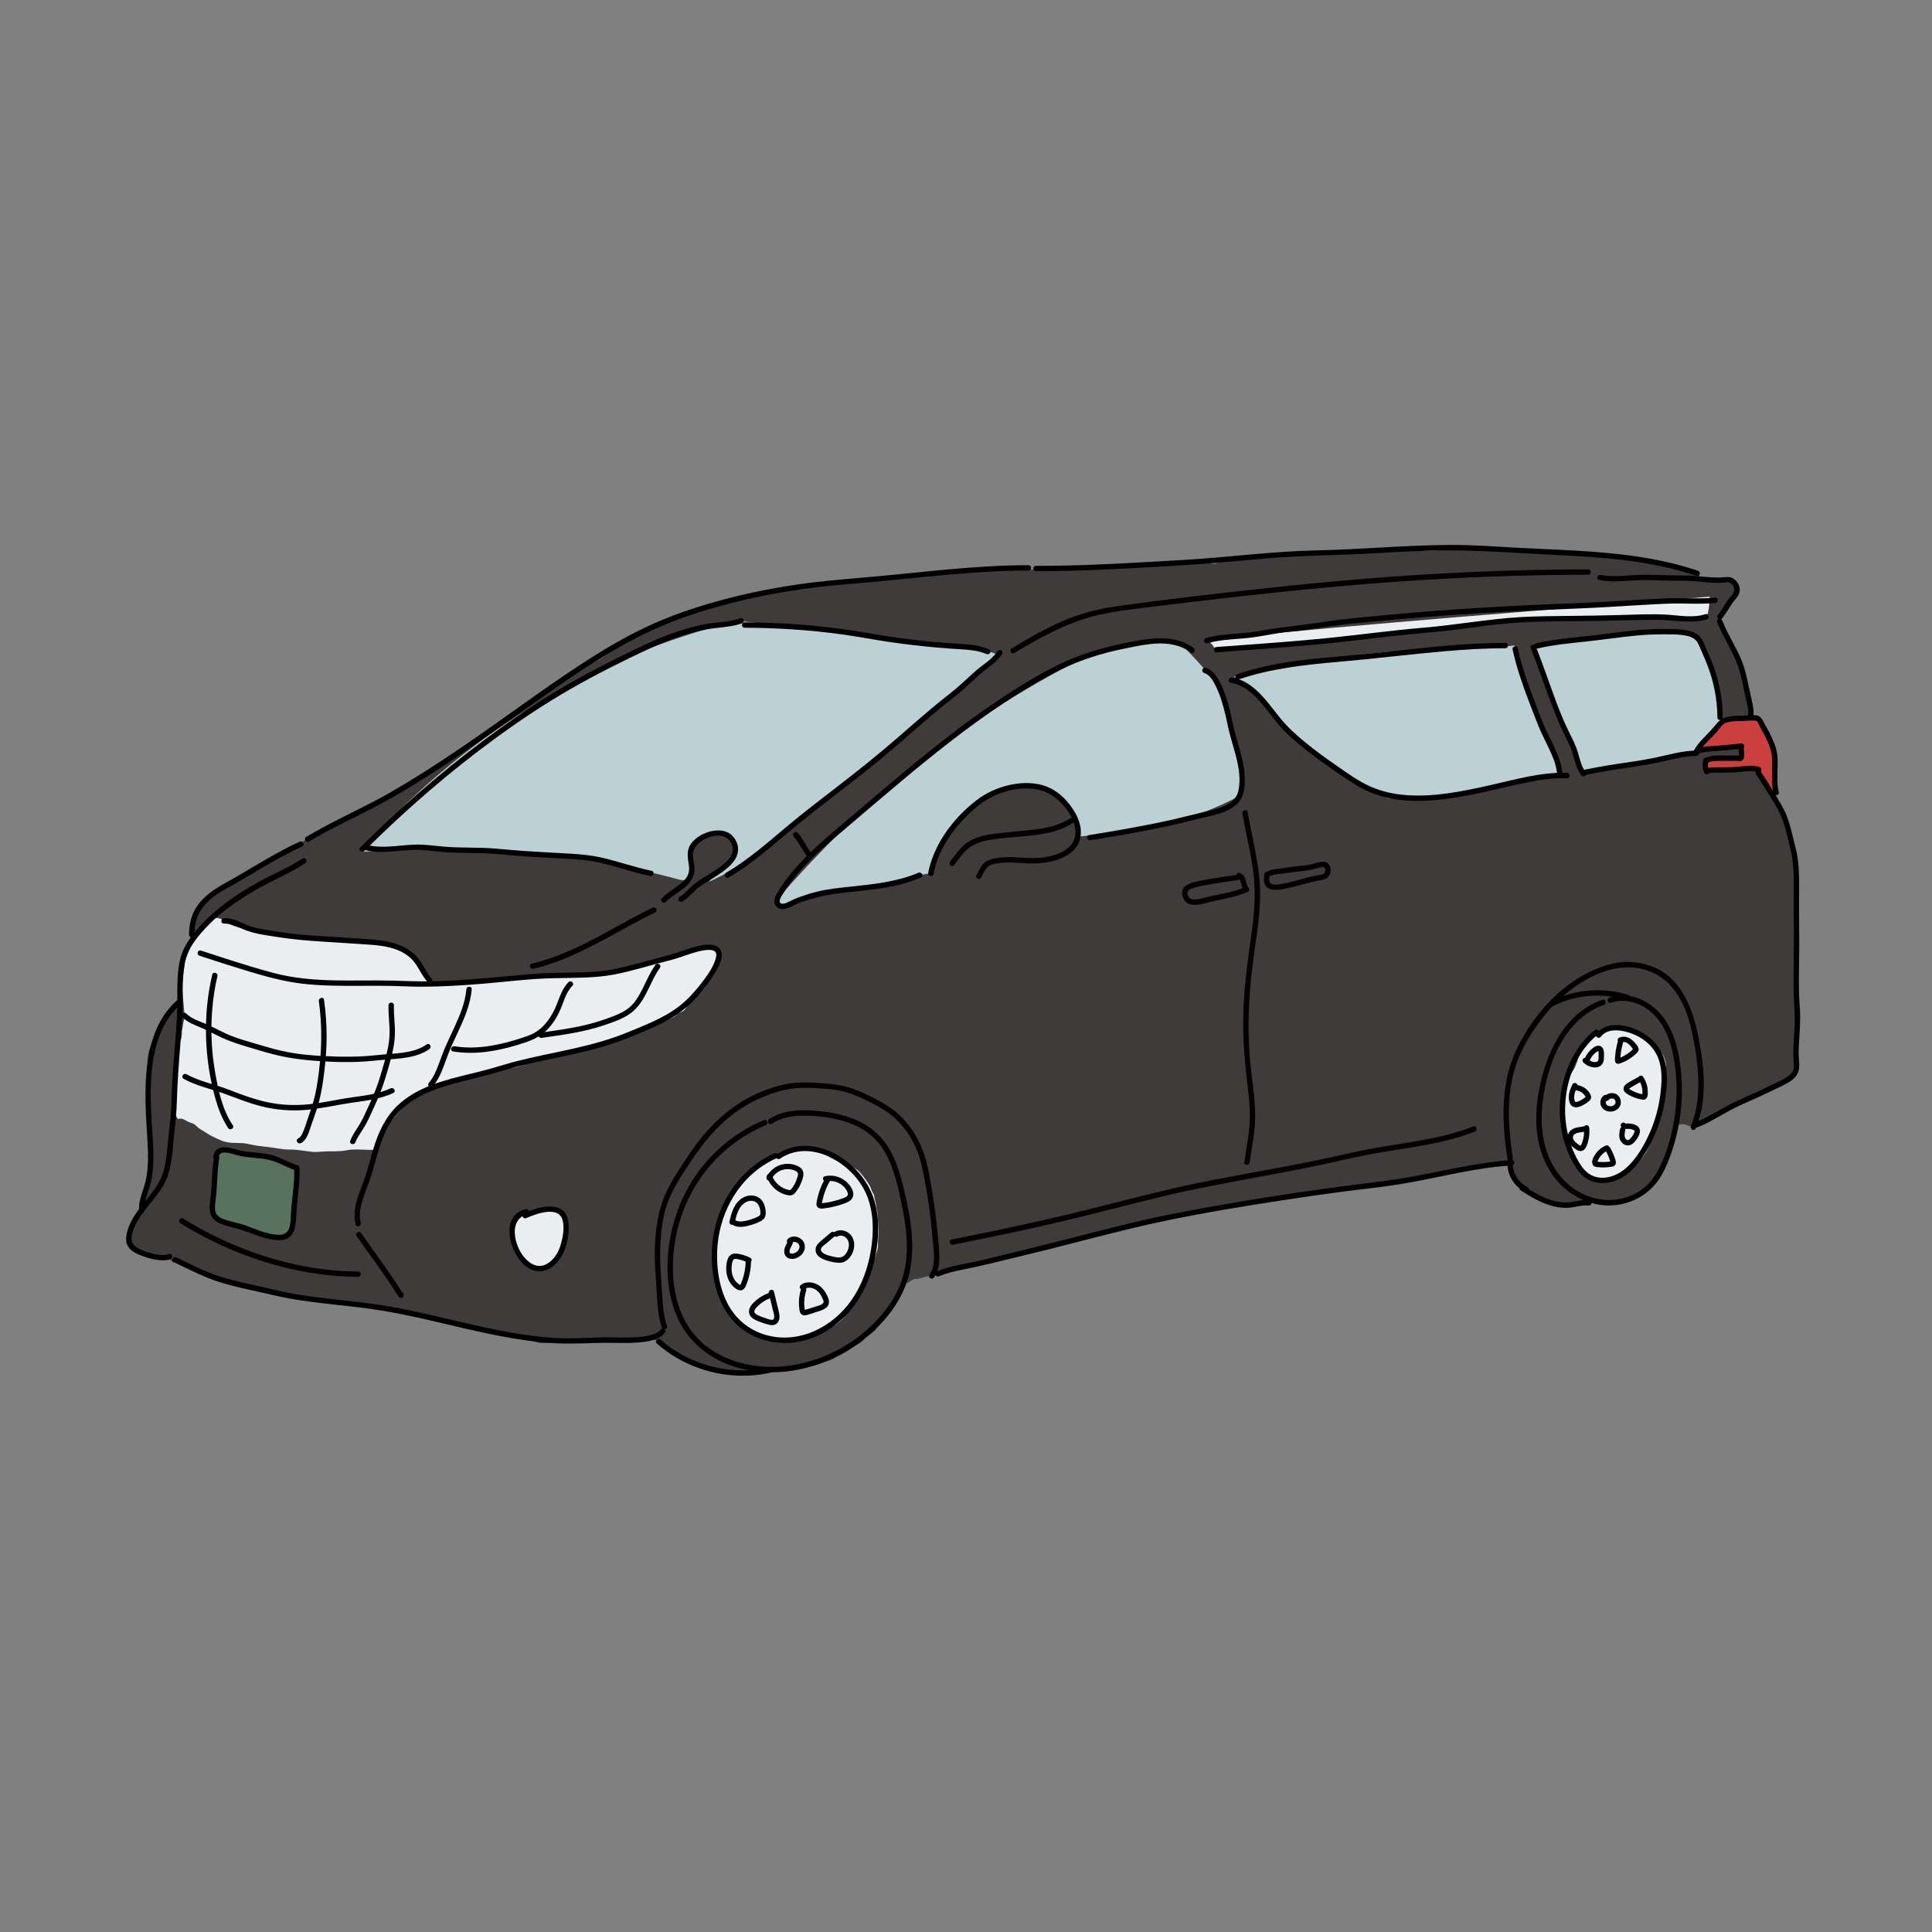 <?xml version="1.0" encoding="utf-8"?>
<!-- Generator: Adobe Adobe Illustrator 24.2.0, SVG Export Plug-In . SVG Version: 6.00 Build 0)  -->
<svg version="1.1" xmlns="http://www.w3.org/2000/svg" xmlns:xlink="http://www.w3.org/1999/xlink" x="0px" y="0px" width="1080px"
	 height="1080px" viewBox="0 0 1080 1080" style="enable-background:new 0 0 1080 1080;" xml:space="preserve">
<rect x="0" y="0" width="1080" height="1080" fill="#808080" stroke="none"/>
<style type="text/css">
	.st0{fill:#403B3B;}
	.st1{fill:#BCD1D6;}
	.st2{fill:#EAEEF1;}
	.st3{fill:#57735E;}
	.st4{fill:#CC3F3F;}
</style>
<g id="レイヤー_6">
	<path class="st0" d="M221.01,443.28c-6.45,3.7-12.54,7.26-19.31,10.17c-3.98,1.71-7.34,4.57-11.41,6.11
		c-3.98,1.5-7.62,3.73-11.4,5.68c-1.86,0.96-3.8,1.65-5.63,2.7c-2.31,1.32-4.43,2.91-6.75,4.25c-3.56,2.06-7.15,3.88-10.64,6.02
		c-3.37,2.06-7.11,3.02-10.21,5.43c-4.66,3.62-10.84,4.63-15.41,8.23c-1.15,0.9-2.08,2.25-3.4,2.92c-1.33,0.68-2.83,0.97-4.19,1.71
		c-1.78,0.96-3.19,2-4.8,3.25c-0.52,0.41-1.36,0.81-1.73,1.37c-0.18,0.27-0.12,0.86-0.31,1.22c-0.88,1.68-2.96,2.82-4.16,4.15
		c-1.69,1.88-2.95,4.23-3.84,6.52c-0.97,2.49-1.26,4.03-0.96,6.71c0.22,1.93-0.15,3.93-0.6,5.67c-0.92,3.56-1.96,7.27-3.13,10.84
		c-0.73,2.23-1.87,4.29-2.11,6.66c-0.19,1.9,0.02,3.94,0.02,5.84c0,4.18,0.8,8.45,0.26,12.62c-4.9,1.06-8.12,4.51-10.42,8.89
		c-1.31,2.49-2.05,5.27-3.31,7.77c-1.35,2.67-3.03,5.43-3.99,8.3c-1.88,5.65-0.78,12.23-1.3,18.01c-0.29,3.25-0.15,5.84,0.3,9.09
		c0.35,2.47,0.06,5.04,0.33,7.56c0.64,5.93,0.59,11.94,0.59,17.94c0,2.33-0.39,4.39-0.63,6.64c-0.23,2.18,0.4,4.09,0.94,6.15
		c0.57,2.17,0.18,3.76-0.46,5.84c-0.76,2.45-0.69,5.17-1.54,7.55c-0.67,1.88-2.45,3.39-3.09,5.38c-0.52,1.61,0.05,3.54-0.13,5.22
		c-0.45,4.28-3.83,7.29-5.52,11.1c-0.93,2.09-1.23,3.49-1.26,5.85c-0.02,1.64,0.21,1.93,1.58,2.99c1.21,0.93,2.26,1.92,3.83,3.23
		c1.39,1.27,2.28,2.45,4.08,2.82c0.46,0.1,0.8,0.28,1.23,0.43c1.28,0.43,3,0.23,4.35,0.32c0.67,0.05,1.43-0.03,2.08,0.21
		c0.57,0.21,0.95,0.53,1.55,0.66c0.9,0.21,1.83,0.15,2.73,0.33c0.7,0.14,1.62,0.47,2.23,0.85c0.31,0.19,0.54,0.54,0.81,0.79
		c0.63,0.59,0.9,0.59,1.77,0.58c2.2-0.02,4.16,0.27,6.03,1.53c1.73,1.16,3.81,1.5,5.68,2.44c2.26,1.13,4.64,1.88,6.92,2.94
		c1.44,0.67,3.17,1.44,4.73,1.77c0.57,0.12,1.19,0.09,1.75,0.24c0.6,0.16,1.07,0.53,1.67,0.69c1.7,0.45,3.36,0.87,5.09,1.16
		c1.11,0.18,1.66,1,2.65,1.28c0.63,0.18,1.31,0.15,1.94,0.35c0.64,0.2,1.15,0.61,1.77,0.85c0.61,0.23,1.29,0.25,1.9,0.45
		c0.7,0.23,1.22,0.77,1.93,1c1.51,0.5,3.15,0.21,4.68,0.67c2.08,0.62,4.23,0.62,6.33,1.21c3.05,0.86,6.28,0.82,9.28,1.88
		c1.71,0.6,3.19,1.19,4.99,1.49c1.94,0.32,3.89,0.5,5.83,0.76c1.54,0.21,2.98,0.77,4.49,0.98c1.83,0.26,3.72,0.47,5.56,0.66
		c3.83,0.4,7.6,1.07,11.43,1.42c1.92,0.18,3.74,0.57,5.69,0.65c2.42,0.1,4.82,0.57,7.23,0.69c2.11,0.1,4.04,0.57,6.12,0.86
		c2.44,0.33,4.9,0.47,7.35,0.74c2.51,0.28,5.01,0.48,7.48,0.97c1.02,0.2,2.06,0.26,3.08,0.49c1.21,0.27,2.35,0.76,3.56,1.04
		c2.29,0.53,4.65,0.88,6.96,1.32c1.61,0.31,3.17,0.62,4.76,0.98c1.28,0.29,2.65,0.36,3.92,0.7c1.02,0.27,1.97,0.71,3.03,0.9
		c2.24,0.41,4.35,0.67,6.48,1.55c1.5,0.62,3.21,0.92,4.62,1.67c0.98,0.52,1.95,1.14,3.2,1.62c2.14-0.01,4.69-0.36,6.77,0.45
		c0.74,0.29,1.3,0.52,2.09,0.63c1.99,0.29,3.82,1.31,5.8,1.66c1.75,0.31,3.42,0.71,5.17,0.9c1.24,0.13,2.88,0.11,4.05,0.51
		c1.02,0.35,1.84,0.63,2.92,0.82c2.5,0.45,5.02,0.89,7.42,1.69c2.24,0.75,5.56,0.23,7.84-0.1c3.26-0.47,6.67-0.23,9.96-0.23
		c3.12,0,6.23,0,9.35,0c6.53,0,13.05-0.36,19.57-0.36c2.09,0,4.1-0.18,6.17-0.18c2.11,0,4.19,0.03,6.28-0.18
		c1.97-0.2,3.85-0.36,5.84-0.36c0.48,0,0.98-0.03,1.46,0c0.79,0.05,0.59,0.06,0.93,0.72c0.45,0.89,1.26,1.68,1.96,2.35
		c0.98,0.95,2.27,1.24,3.45,1.91c1.02,0.58,1.9,1.34,2.99,1.74c0.98,0.36,1.73,0.73,2.57,1.29c0.88,0.58,1.91,0.98,2.77,1.58
		c0.59,0.41,1.05,1.05,1.63,1.49c1.99,1.54,4.77,2.34,7.05,3.31c1.52,0.64,3.01,1.36,4.55,1.98c1.57,0.63,3.06,0.52,4.68,0.83
		c2.38,0.45,4.79,0.21,7.13,0.96c1.57,0.5,3.43,0.47,5.07,0.49c2.91,0.05,5.76,0.25,8.63-0.14c0.73-0.1,1.44-0.3,2.18-0.39
		c1.16-0.14,2.3,0,3.46-0.19c1.62-0.27,3.13-0.56,4.78-0.55c0.95,0,1.91,0.06,2.84-0.08c1.61-0.24,3.24-0.65,4.84-0.96
		c0.65-0.13,1.28-0.24,1.94-0.38c1.67-0.34,3.42-0.39,5.13-0.39c1.37,0.01,2.77-0.13,4.12-0.31c1.5-0.2,2.74-0.73,4.19-1.11
		c2.14-0.55,4.22-0.39,6.18-1.47c1.35-0.74,2.86-0.82,4.27-1.38c1.15-0.46,2.28-1.02,3.32-1.7c1.99-1.3,4.24-2.03,6.22-3.38
		c1.99-1.37,3.89-2.84,6.05-3.94c0.93-0.48,1.82-1.22,2.65-1.88c0.72-0.58,1-1.39,1.64-2.03c0.53-0.53,1.31-0.85,1.93-1.26
		c0.77-0.52,1.47-1.14,2.25-1.67c1.02-0.68,1.32-1.51,1.96-2.51c0.56-0.88,1.19-1.72,1.77-2.58c0.42-0.61,0.78-1.1,1.35-1.58
		c0.43-0.36,0.79-1,1.48-1.34c0.67-0.81,1.89-1.72,2.46-2.66c0.27-0.44,0.39-0.97,0.7-1.41c0.46-0.65,0.99-1.25,1.47-1.88
		c0.38-0.5,0.79-1.02,1.1-1.56c0.43-0.76,0.48-1.55,0.76-2.34c0.45-1.24,0.94-2.42,1.32-3.69c0.45-1.46,0.89-2.85,1.85-4.07
		c0.5-0.63,1.3-0.83,1.97-1.26c0.65-0.41,1.35-0.7,1.98-1.12c0.69-0.47,1.38-1.05,2.19-1.31c0.7-0.23,1.52-0.2,2.26-0.3
		c1.1-0.15,2.09-0.45,3.14-0.78c1.3-0.42,2.66-0.67,3.99-0.98c1.4-0.32,2.65-0.78,4.09-0.88c1.63-0.11,2.85-0.18,4.4-0.74
		c1.51-0.54,3.1-0.76,4.62-1.28c4.02-1.39,8.07-2.67,12.12-3.97c2.55-0.82,5.14-1.47,7.69-2.27c3.79-1.19,7.66-2.36,11.63-2.71
		c3.27-0.29,6.34-1.28,9.58-1.61c2.9-0.3,5.77-1.16,8.65-1.66c7.51-1.3,14.76-3.4,22.1-5.35c2.46-0.65,4.8-1.59,7.29-2.15
		c1.9-0.43,3.81-0.82,5.71-1.23c1.56-0.34,3.08-0.67,4.66-0.93c1.08-0.18,2.06-0.61,3.23,0.17c1.98-1.29,4.05-3.02,6.46-3.45
		c0.55-0.1,1.11-0.15,1.67-0.21c1.17-0.13,2.32-0.33,3.49-0.46c3.63-0.42,6.99-1.8,10.63-2.07c2.36-0.18,4.49-0.95,6.75-1.55
		c1.81-0.48,3.79-0.6,5.52-1.36c3.24-1.42,6.61-1.63,10-2.52c3.05-0.8,6.2-1.26,9.32-1.66c4.25-0.54,8.5-1.12,12.77-1.56
		c1.67-0.17,3.27-0.63,4.92-0.91c2.2-0.38,4.38-0.36,6.55-0.93c2.64-0.7,5.37-1.42,8.09-1.6c2.77-0.19,5.25-0.33,7.94-1.07
		c2.24-0.61,4.49-0.71,6.75-1.14c2.29-0.44,4.61-0.8,6.91-1.15c2.83-0.43,5.69-0.66,8.52-1.05c2.07-0.29,4.17-0.55,6.25-0.72
		c3.97-0.34,7.92-0.84,11.85-1.49c1.47-0.24,2.96-0.5,4.44-0.67c1.83-0.2,3.58-0.75,5.4-1c2.14-0.29,4.12-0.77,6.22-1.2
		c1.71-0.36,3.43-0.33,5.17-0.45c4.26-0.31,8.38-1.63,12.61-2.11c3.75-0.42,7.5-0.8,11.25-1.21c3.46-0.38,7.02-0.9,10.3-2.09
		c5.22-1.89,10.74-2.37,16.2-3.02c1.1-0.13,2.17-0.61,3.26-0.74c0.71-0.09,1.4-0.06,2.12-0.18c1.61-0.25,3.3-0.37,4.17,0.05
		c0.89-0.21,2.44-1.07,3.02-0.22c0.29,0.43,0.26,1,0.25,1.51c-0.01,1.97-0.16,3.71,0.99,5.4c0.48,0.7,1.07,1.32,1.71,1.89
		c0.36,0.32,0.73,0.46,0.99,0.86c0.3,0.44,0.43,0.94,0.79,1.37c0.41,0.49,0.8,1.02,1.24,1.48c0.79,0.82,1.92,1.27,2.92,1.79
		c1.49,0.78,2.76,1.65,4.05,2.7c0.46,0.37,1.04,0.68,1.61,0.85c0.59,0.18,1.55-0.1,2.08,0.15c0.34,0.16,0.4,0.55,0.64,0.8
		c0.27,0.29,0.6,0.44,0.98,0.56c0.83,0.26,1.68,0.49,2.52,0.71c0.92,0.24,1.91,0.49,2.78,0.85c0.34,0.14,0.63,0.37,0.97,0.49
		c0.59,0.21,1.22,0.11,1.82,0.33c0.58,0.21,1.06,0.53,1.66,0.66c0.39,0.08,0.76,0.02,1.14,0.08c0.31,0.05,0.58,0.2,0.89,0.29
		c0.69,0.19,1.42,0.13,2.12,0.13c0.92,0,1.86,0.09,2.76-0.1c1-0.21,1.99-0.53,2.99-0.72c0.54-0.1,1.1-0.17,1.64-0.32
		c0.85-0.24,1.62-0.78,2.49-0.91c0.94-0.14,2.06-0.01,3.01,0c1,0.01,1.72-0.09,2.71,0.14c0.92,0.21,1.81,0.3,2.75,0.28
		c1.03-0.03,2.04-0.31,3.07-0.42c1.46-0.15,2.83-0.06,4.29,0.01c1.96,0.08,3.85-0.58,5.76-0.84c0.91-0.12,1.78-0.44,2.69-0.57
		c1.46-0.21,2.84-0.52,4.21-1.06c0.76-0.3,1.47-0.75,2.11-1.25c0.63-0.48,1.16-1,1.88-1.37c0.48-0.25,0.98-0.45,1.42-0.78
		c0.85-0.64,1.16-1.65,1.69-2.53c1.01-1.66,2.25-3.14,3.28-4.78c0.92-1.46,1.93-2.81,3.11-4.04c1.15-1.2,1.77-2.73,2.43-4.26
		c0.82-1.92,1.79-3.79,2.26-5.83c0.23-0.98,0.7-1.82,1.02-2.77c0.17-0.51,0.25-1.07,0.49-1.55c0.17-0.33,0.45-0.55,0.57-0.9
		c0.24-0.67,0.3-1.24,0.63-1.89c0.28-0.55,0.46-1.2,0.63-1.78c0.26-0.9,0.41-1.74,0.41-2.67c0-1.03,0.28-1.59,0.72-2.51
		c0.32-0.69,0.53-1.5,1.34-1.65c1.56-0.29,3.16-0.24,4.57,0.49c0.97,0.5,2.22,0.88,3.32,0.51c1.48-0.5,2.8-1.2,4.2-1.87
		c1.27-0.61,2.62-1.13,3.83-1.86c0.49-0.3,1.08-0.64,1.5-1.03c0.3-0.28,0.43-0.66,0.69-0.98c0.58-0.72,1.58-1.02,2.39-1.43
		c1.3-0.66,2.51-1.47,3.87-2.01c1.01-0.4,2.04-0.68,3.03-1.12c1.19-0.53,2.32-1.21,3.54-1.68c1.46-0.56,2.53-1.33,3.77-2.29
		c1.33-1.03,2.83-1.38,4.25-2.22c1.86-1.1,3.55-2.36,5.54-3.22c1.5-0.65,2.8-1.45,4.44-1.68c2.06-0.29,3.99-0.68,5.84-1.6
		c1.32-0.66,2.57-1.05,3.71-2.07c0.7-0.63,1.21-0.93,2.06-1.3c0.67-0.29,1.13-0.8,1.64-1.31c0.65-0.65,1.07-1.4,1.57-2.16
		c0.37-0.55,0.2-0.79,0.32-1.41c0.12-0.64,0.89-1.11,0.82-1.75c-0.04-0.35-0.32-0.34-0.23-0.82c0.08-0.43,0.42-0.79,0.51-1.24
		c0.34-1.7,0.43-3.31,0.43-5.05c0-0.42,0.08-0.87-0.13-1.23c-0.24-0.43-0.66-0.78-0.87-1.25c-0.15-0.35-0.25-2.87,0.11-2.17
		c-0.08,0.53,0.36-1.84,0.35-2.04c0.11-0.33,0.13-0.83,0.13-1.21c0-0.21-0.01-0.42,0-0.63c0.01-0.24,0.07-0.42,0.14-0.65
		c0.16-0.51,0.22-1.01,0.28-1.53c0.09-0.8,0.23-1.68,0.13-2.49c-0.07-0.53-0.29-0.99-0.33-1.53c-0.04-0.57,0.01-1.14,0.04-1.7
		c0.03-0.47,0-0.94,0.07-1.41c0.07-0.47,0.26-0.91,0.36-1.38c0.11-0.55-0.02-0.94-0.1-1.49c-0.14-0.98,0.22-1.86,0.3-2.83
		c0.09-1.12,0.01-2.32-0.13-3.43c-0.1-0.8-0.29-1.56-0.34-2.37c-0.06-1.06-0.11-2.1,0.02-3.16c0.16-1.37,0.19-2.79-0.1-4.14
		c-0.3-1.4-0.44-2.68-0.25-4.12c0.21-1.6,0.68-3.11,0.67-4.75c-0.01-1.59-0.09-3.15-0.29-4.73c-0.17-1.42,0.12-2.77,0.5-4.14
		c0.25-0.88,0.53-1.67,0.55-2.6c0.02-0.81-0.09-1.52-0.28-2.31c-0.21-0.88-0.36-1.76-0.69-2.61c-0.21-0.53-0.28-1.01-0.29-1.59
		c-0.02-1.58,0.09-3.17-0.05-4.74c-0.07-0.85-0.08-1.68-0.09-2.54c0-0.38,0-0.76,0.06-1.14c0.04-0.23,0.07-0.51,0.14-0.74
		c0.14-0.46,0.45-0.4,1.18-0.35c-0.11-1.71-0.61-3.41-0.63-5.13c-0.01-1.46,0-2.91,0-4.37c0-0.87-0.01-1.73,0.04-2.59
		c0.04-0.64,0.1-1.27,0.01-1.91c-0.13-0.9-0.34-1.79-0.16-2.7c0.2-0.98,0.37-1.76,0.25-2.8c-0.07-0.64-0.27-1.25-0.42-1.88
		c-0.23-0.95-0.19-1.91-0.13-2.88c0.05-0.67,0.11-1.29-0.07-1.95c-0.16-0.59-0.39-1.15-0.47-1.76c-0.15-1.1,0.18-2.16,0.15-3.27
		c-0.02-0.81-0.4-1.59-0.38-2.4c0.02-1.08,0.61-1.98,0.38-3.11c-0.34-1.75-1.31-3.3-1.88-4.97c-0.31-0.91-0.83-1.73-1.13-2.64
		c-0.25-0.77-0.42-1.59-0.76-2.33c-0.2-0.43-0.46-0.83-0.65-1.27c-0.31-0.72-0.32-1.26-0.32-2.02c0-0.74-0.45-1.25-0.63-1.96
		c-0.18-0.72-0.09-1.5-0.24-2.23c-0.08-0.42-0.29-0.8-0.4-1.22c-0.1-0.38-0.11-0.77-0.17-1.15c-0.08-0.53-0.25-1-0.45-1.49
		c-0.2-0.51-0.12-1.01-0.27-1.52c-0.21-0.71-0.4-1.45-0.76-2.11c-0.32-0.57-0.91-0.96-1.18-1.57c-0.32-0.71-0.39-1.27-1-1.78
		c-0.5-0.42-0.66-0.81-0.82-1.43c-0.32-1.15-0.69-2.37-1.25-3.43c-0.37-0.7-0.83-1.3-1.11-2.05c-0.18-0.46-0.4-0.9-0.58-1.35
		c-0.25-0.62-0.1-1.36-0.32-1.99c-0.1-0.29-0.32-0.49-0.47-0.74c-0.16-0.26-0.24-0.52-0.45-0.75c-0.84-0.92-1.82-1.75-2.59-2.72
		c-0.77-0.97-1.7-1.78-2.32-2.87c-0.4-0.71-0.87-1.49-1.34-2.15c-0.5-0.69-0.87-1.3-1.67-1.71c-0.73-0.37-1.26-0.17-2.01-0.1
		c-1.23,0.12-2.52-0.01-3.74-0.12c-0.95-0.08-1.9-0.13-2.86-0.2c-1.16-0.09-2.3,0.05-3.46,0.05c-1.97-0.01-4.04-0.18-6,0.04
		c-2.12,0.24-4.3-0.18-6.42,0.09c-0.64,0.08-1.2,0.31-1.85,0.31c-0.35,0-0.84,0.12-1.08-0.17c-0.16-0.19-0.3-0.68-0.38-0.91
		c-0.23-0.7-0.31-1.44-0.53-2.13c-0.11-0.34-0.47-0.68-0.5-1.03c-0.04-0.39,0.32-0.67,0.6-0.92c0.42-0.38,0.9-0.48,1.44-0.66
		c0.97-0.32,1.93-0.72,2.97-0.57c1.1,0.16,2.11,0.41,3.24,0.41c0.72,0,1.44,0.03,2.16,0c1.18-0.06,2.27-0.56,3.48-0.62
		c0.72-0.03,1.43,0.11,2.15,0.09c0.71-0.02,1.47-0.12,2.18-0.19c0.66-0.07,1.32-0.08,1.99-0.08c0.16,0,0.4,0.04,0.56-0.02
		c0.37-0.14,0.6-0.77,0.85-1.08c0.68-0.84,0.52-1.39,0.13-2.31c-0.34-0.82-0.5-2.02-1.35-2.51c-0.68-0.39-1.85-0.29-2.57-0.19
		c-1.25,0.17-2.43,0.41-3.69,0.4c-0.87-0.01-1.71,0.13-2.57,0.17c-0.75,0.04-1.48,0.11-2.22,0.17c-1.13,0.09-2.26-0.04-3.39,0.06
		c-1.13,0.1-2.23,0.42-3.36,0.41c-0.89-0.01-1.73,0.23-2.61,0.27c-0.73,0.04-1.27-0.26-1.96-0.38c-0.11-0.32,0.29-0.65,0.43-0.9
		c0.32-0.55,0.54-1.18,0.91-1.7c0.77-1.1,2.09-1.56,2.88-2.62c0.53-0.72,0.84-1.59,1.11-2.43c0.23-0.74,0.63-1.09,1.28-1.53
		c1.19-0.81,2.36-1.7,3.58-2.47c0.33-0.21,0.62-0.33,0.86-0.62c0.29-0.34,0.55-1,0.77-1.38c0.32-0.54,0.53-0.93,1.05-1.38
		c1.01-0.79,2.04-1.83,3.37-2.03c0.59-0.09,1.21,0,1.8-0.18c0.32-0.1,0.59-0.32,0.91-0.37c0.33-0.05,0.73,0.01,1.06,0.01
		c0.88,0,1.73,0.09,2.6,0.18c0.48,0.05,0.94,0.17,1.42,0.24c0.4,0.06,0.85,0.14,1.26,0.1c0.36-0.04,0.69-0.16,1.06-0.17
		c0.45-0.01,0.89,0.03,1.34-0.04c0.26-0.04,1.28-0.18,1.39-0.49c0.06-0.16-0.09-0.34-0.14-0.5c-0.11-0.34-0.14-0.74-0.19-1.09
		c-0.18-1.16-0.66-2.27-0.72-3.46c-0.05-1.09-0.35-2.13-0.35-3.23c0-0.84-0.05-1.66-0.09-2.48c-0.03-0.6,0.14-1.18,0.18-1.77
		c0.06-0.85-0.03-1.66-0.28-2.47c-0.24-0.78-0.51-1.6-0.87-2.33c-0.25-0.49-0.52-0.93-0.67-1.46c-0.3-1.09-1.04-1.92-1.43-2.99
		c-0.3-0.82-0.21-1.77-0.56-2.56c-0.25-0.56-0.5-0.75-0.46-1.42c0.02-0.41,0.15-0.82,0.09-1.23c-0.17-1.04-0.95-2.1-1.56-2.92
		c-0.77-1.04-0.97-2.45-1.55-3.6c-0.47-0.93-1.06-1.8-1.55-2.72c-0.46-0.86-0.54-1.76-0.72-2.7c-0.11-0.59-0.32-1.13-0.45-1.72
		c-0.14-0.59-0.25-1.21-0.53-1.76c-0.34-0.65-0.88-1.18-1.25-1.82c-0.37-0.64-0.81-1.17-1.23-1.78c-0.58-0.84-0.79-1.86-1.51-2.61
		c-0.56-0.58-1.3-1.38-1.63-2.12c-0.29-0.65-0.64-1.46-0.67-2.17c-0.02-0.47-0.01-0.96,0-1.44c0.02-0.68,0.32-1.29,0.66-1.86
		c0.39-0.66,0.73-1.28,1.02-1.99c0.37-0.9,0.73-1.86,1.32-2.64c0.42-0.56,1.04-0.95,1.52-1.45c0.46-0.48,0.76-1.03,1.06-1.6
		c0.3-0.57,0.73-1.05,1.07-1.6c0.37-0.6,0.44-1.22,0.71-1.85c0.17-0.38,0.48-0.63,0.7-0.98c0.21-0.34,0.38-0.66,0.64-0.97
		c0.55-0.66,0.62-1.41,0.9-2.22c0.36-1.04-0.26-1.7-1-2.42c-0.76-0.74-1.52-1.49-2.51-1.9c-1.2-0.5-2.58-0.57-3.87-0.71
		c-1.76-0.18-3.58-0.17-5.35-0.2c-1.55-0.03-3.07-0.05-4.61-0.15c-0.31-0.02-0.61,0-0.92-0.08c-0.58-0.16-0.9-0.53-1.37-0.85
		c-0.6-0.4-1.29-0.65-1.85-1.12c-0.67-0.56-1.27-0.96-2.07-1.34c-0.48-0.22-0.99-0.35-1.46-0.59c-0.19-0.1-0.85-0.48-1.18,0.36
		c-1.86-0.92-4.72-2.79-7.1-3.22c-0.88-0.16-1.71-0.27-2.59-0.47c-1.9-0.44-3.85-0.13-5.74-0.57c-2.3-0.54-4.68-0.55-6.64-1.73
		c-2.44-1.46-6.38-0.34-9.14-0.67c-1.9-0.23-3.79-0.43-5.67-0.76c-2.2-0.38-4.41-1.17-6.6-1.45c-1.22-0.16-2.55,0.02-3.78,0
		c-1.37-0.02-2.58-0.38-3.93-0.58c-3.16-0.47-6.43,0.01-9.61-0.3c-4.43-0.44-8.92-0.27-13.33-0.93c-6.09-0.91-12.2-0.42-18.3-0.94
		c-4.58-0.39-9.2-1-13.8-0.99c-3.76,0.01-7.39-0.34-11.12-0.65c-5.66-0.48-11.63-0.56-17.29-0.08c-2.83,0.24-5.63,0.68-8.45,0.92
		c-2.71,0.23-5.49,0.05-8.21,0.05c-4.1,0-8.15-0.47-12.25-0.47c-4.54,0-9.12-0.14-13.63,0.28c-2.38,0.22-4.75,0.31-7.13,0.54
		c-2.5,0.24-5.05,0.71-7.56,0.82c-2.84,0.13-5.66,0.21-8.51,0.41c-2.33,0.16-4.74,0.5-7.06,0.52c-2.7,0.02-5.35-0.48-8.07-0.48
		c-9.06,0-18.12,0.38-27.02,2c-2.55,0.46-5.23,0.48-7.8,0.96c-1.65,0.31-3.27,0.24-4.91,0.53c-1.31,0.23-8.82,0.9-10.56,2.28
		c-2.61-0.45-5.22-0.84-7.84-1.19c-5.3,1.23-11.56,0.29-17.08,0.44c-5.55,0.16-11.12,1.11-16.63,1.48
		c-3.9,0.26-7.86-0.22-11.77-0.02c-4.57,0.24-9,1.48-13.62,1.48c-8.8,0-17.75-0.43-26.49,0.39c-6.77,0.63-13.78,0.72-20.61,0.72
		c-10.56,0-21.1,0.36-31.63,0.37c-9.18,0-18.14,1.32-27.21,2.53c-7.05,0.94-14.22,1.38-21.28,2.22c-4.86,0.58-9.81,0.67-14.68,1.33
		c-4.17,0.57-8.49,1.1-12.71,1.27c-7.47,0.31-14.9,2.42-22.38,2.95c-5.57,0.39-11.79,1.43-17.08,3.21
		c-3.33,1.12-6.37,2.26-9.86,3.05c-3.92,0.89-7.61,2.18-11.38,3.49c-4.74,1.65-10.24,2.98-14.58,5.45
		c-3.03,1.73-7.73-0.41-10.09,2.57c-1.61,2.03-4.25,3.8-6.82,4.5c-3.2,0.88-5.5,1.98-8.41,3.29c-2.16,0.98-3.9,1.6-5.89,3
		c-2.61,1.84-5.54,3.4-8.1,5.26c-2.62,1.9-5.13,3.94-7.97,5.53c-2.08,1.16-4.7,1.71-6.58,3.1c-1.49,1.1-2.59,2.54-4.26,3.51
		c-2,1.17-4.12,1.87-5.98,3.27c-1.83,1.37-3.68,2.66-5.59,3.92c-1.43,0.94-2.55,1.97-3.82,3.09c-2.08,1.83-4.96,2.77-7.38,4.07
		c-3.51,1.88-6.53,4.66-9.5,7.28c-3.06,2.71-6.62,4.38-10.12,6.45c-1.81,1.07-3.08,2.49-4.63,3.89
		c-4.86,4.39-10.57,7.84-15.98,11.45c-5.12,3.42-10.66,6.19-15.45,10.11c-3.88,3.17-9.03,3.74-12.95,7.02
		c-1.79,1.5-3.63,3.24-5.63,4.48c-1.21,0.75-2.25,1.03-3.27,1.89c-1.74,1.45-4.04,2.99-6.22,3.44
		C217.57,445.76,217.54,445.96,221.01,443.28z"/>
</g>
<g id="レイヤー_3">
	<path class="st1" d="M412.22,347c-80.54,19.67-155.26,65.21-210.74,129.28c59.72-4.96,120.73-0.21,178.53,15.5
		c3.68,1,7.15-1.64,5.94-5.26c-2.34-7.01,1.03-15.47,7.55-18.94s17-2.56,17.68,4.79c0.89,9.64-9.16,13.54-14.87,20.56
		c18.55-8.54,35.65-20.23,50.21-34.14c37.63-30.64,75.26-61.27,112.07-92.51c-11.89-4.9-24.93-6.99-36.08-6.46
		C485.21,355.52,448.66,351.36,412.22,347z"/>
	<path class="st1" d="M592.05,374.9c-64.29,35.19-110.35,73.79-157.85,128.12c-0.22,2.23,1.52,4.48,3.73,4.84
		c2.22,0.35,4.57-1.25,5.36-3.96c23.59-4.78,47.17-9.56,70.71-14.76c2.13-0.29,4.25-0.57,6.74-1.26
		c2.78-15.19,11.78-29.15,24.46-37.97s30.49-16.84,43.11-7.94c8.85,6.24,13.21,16.92,15.54,25.57c32.23-2.8,62.84-7.87,90.44-23.46
		c-0.92-22.43-6.31-44.66-16.93-65.49c-5.74-6.51-11.47-13.02-17.47-18.64C634.79,356.45,610.08,365.03,592.05,374.9z"/>
	<path class="st1" d="M839.78,361.62c-50.35-0.28-100.73,5.25-150.12,16.62c11.49,7.51,21.45,17.35,29.36,28.37
		c16.03,17.02,36.03,30.28,56.88,39.52c32.71,0.49,65.49-4.16,96.7-14.73c-10.39-22.84-19.03-46.47-25.85-70.61"/>
	<path class="st1" d="M857.04,361.78c9.32,23.49,18.63,46.97,28.02,69.6c21.39-3.64,42.78-7.27,63-11.06
		c4.56-5.52,9.11-11.04,13.56-16.15c1.25-17.41-4.07-35.22-14.54-49.59C916.4,351.94,885.3,354.42,857.04,361.78z"/>
</g>
<g id="レイヤー_4">
	<path class="st2" d="M680.32,363.89c-1.67-2.15-3.35-4.31-5.02-6.46c92.94-9.03,186.8-16.34,280.47-23.89
		c-0.22,3.92-0.44,7.84-1.77,11.59c-31.26,0.29-62.52,0.58-92.8,0.82C800.9,351.55,740.6,357.16,680.32,363.89z"/>
	<path class="st2" d="M321.86,587.32c2.67-0.29,5.35-0.6,8.01-0.9c0.73-0.08,1.5-0.32,2.16-0.64c1.1-0.54,1.97-1.31,3.13-1.78
		c1.31-0.53,2.68-0.63,3.96-1.25c0.89-0.43,1.75-0.94,2.69-1.26c0.97-0.33,1.97-0.4,2.96-0.64c1.36-0.34,2.37-1.2,3.67-1.64
		c1.49-0.51,3.09-0.72,4.55-1.29c1.13-0.45,2.12-1.1,3.3-1.44c1.11-0.32,2.26-0.43,3.37-0.7c2.14-0.53,3.97-2,6.1-2.53
		c1.57-0.39,2.66-1.02,4.1-1.79c0.52-0.27,1.02-0.43,1.57-0.59c1.22-0.35,2.22-1,3.37-1.54c1.44-0.67,2.39-1.04,3.53-2.27
		c1.27-1.37,3.19-1.17,4.41-2.62c1.19-1.4,2.03-2.95,3.08-4.42c1.1-1.55,2.7-2.85,4.11-4.14c0.81-0.74,1.58-1.41,2.41-2.11
		c1.02-0.87,1.57-1.72,2.3-2.83c1.12-1.7,1.8-3.86,2.57-5.75c0.51-1.25,1.22-2.45,1.7-3.7c0.4-1.05,0.27-2,1.22-2.76
		c0.7-0.56,1.23-0.99,1.51-1.92c0.33-1.09,0.09-2.53,0.1-3.67c0.01-1-0.16-1.52-0.87-2.28c-0.59-0.62-1.29-0.72-2.1-0.88
		c-0.69-0.14-1.38-0.38-2.08-0.48c-1.25-0.17-2.54,0.14-3.78,0.28c-2.94,0.33-5.93,1.05-8.79,1.79c-1.53,0.4-2.98,1.05-4.51,1.45
		c-1.71,0.44-3.4,0.79-5.08,1.34c-2.05,0.68-4.19,0.85-6.29,1.32c-1.53,0.34-3.05,0.9-4.55,1.4c-1.61,0.53-3.17,1.2-4.81,1.63
		c-1.8,0.48-3.63,0.77-5.4,1.38c-3,1.05-6.05,1.94-8.99,3.18c-1.91,0.81-3.95,0.67-5.97,0.87c-1.91,0.19-3.78,0.71-5.71,0.86
		c-0.99,0.08-1.91,0.37-2.89,0.55c-1.86,0.34-3.78,0.48-5.66,0.62c-3.28,0.24-6.87,0.35-10.15,0.04c-3.63-0.34-7.57-0.36-11.22-0.14
		c-5.25,0.3-10.7-0.15-15.86,0.9c-1.53,0.31-3.1,0.07-4.65,0.19c-1.66,0.13-3.24,0.4-4.87,0.71c-1.85,0.36-3.74,0.38-5.6,0.69
		c-1.42,0.24-2.83,0.52-4.25,0.74c-2.87,0.46-5.91,0.99-8.83,0.97c-0.62,0-2.47-0.53-2.88,0"/>
	<path class="st2" d="M257.09,550.29c-3.79-0.12-7.56-0.18-11.34-0.21c-1.02-0.01-2.08-0.52-3.05-0.41c0.08-0.02,0.11-0.08,0.1-0.16
		c-2.24-1.23-3.39-2.07-4.43-4.46c-1.63-3.74-3.71-7.15-6.24-10.33c-1.14-1.43-2.11-3.13-3.94-3.76c-2.25-0.77-4.6-1.34-6.9-1.91
		c-1.31-0.33-2.54-0.86-3.88-1.07c-1.32-0.2-2.64-0.17-3.96-0.36c-2.44-0.35-4.91,0.01-7.34-0.36c-3.29-0.51-6.8-0.9-10.13-0.9
		c-2.25,0-4.44-0.42-6.68-0.42c-4.1,0.01-8.33-0.69-12.44-1c-3.06-0.23-6.11-0.63-9.19-0.87c-3.27-0.25-6.49-0.9-9.75-1.24
		c-1.75-0.18-3.44-0.58-5.18-0.88c-2.44-0.42-4.9-0.58-7.32-1.04c-3.29-0.62-6.53-1.22-9.8-1.9c-3.32-0.69-5.99-1.7-9.02-3.16
		c-0.95-0.45-1.33-1.24-2.17-1.73c-1.34-0.77-2.96-0.99-4.48-0.99c-1.47,0-1.68,0.19-2.38,1.44c-0.91,1.62-1.81,3.21-3.16,4.49
		c-0.8,0.75-1.48,1.36-2.31,2.04c-0.8,0.66-1.84,1.14-2.56,1.83c-0.45,0.43-0.62,1.04-0.99,1.49c-0.48,0.58-1.2,0.93-1.66,1.54
		c-0.85,1.11-1.87,2.26-2.08,3.72c-0.13,0.86-0.06,1.81-0.21,2.6c-0.18,0.96-0.45,1.94-0.68,2.9c-0.16,0.65-0.53,1.39-0.63,2.09
		c-0.14,0.92-0.02,1.82-0.2,2.72c-0.53,2.66-0.53,5.31-0.88,7.97c-0.61,4.69,0.12,9.42,0.47,14.1c0.1,1.31,0.21,2.63,0.36,3.95
		c0.18,1.65,0.29,2.46-0.16,3.96c-0.47,1.6-0.56,3.38-0.92,4.99c-0.22,0.97-0.34,1.9-0.33,2.92c0.01,1.35-0.21,2.93-0.87,4.07
		c-0.93,1.61-1.43,3.59-1.6,5.48c-0.15,1.63,0.15,3.12,0.17,4.72c0.02,1.36,0,2.71,0,4.07c0,1.94-0.01,3.81-0.41,5.72
		c-0.37,1.78-0.61,3.59-0.91,5.38c-0.27,1.62-0.08,3.04-0.72,4.6c-1.03,2.51-1.08,5.33-1.31,7.99c0.25-0.23,0.46-0.5,0.93-1.01
		c0.28,2.52,1.16,4.76,2.66,6.71c2.05-1,4.12,0.74,5.88,1.58c0.76,0.36,1.47,0.49,2.21,0.77c1.32,0.51,1.93,1.41,2.99,2.29
		c1.55,1.29,3.5,2.2,5.18,3.33c1.82,1.21,3.73,2.13,5.71,3.01c2.22,0.99,4.01,1.78,6.46,2.09c3.46,0.44,6.93-0.04,10.35,0.73
		c3.79,0.85,7.45,1.37,11.3,1.75c4.23,0.43,8.09,1.5,12.41,1.44c4.3-0.05,8.31,0.88,12.57,1.27c3,0.28,6.05-0.29,9.07-0.28
		c3.69,0.01,7.12,0.07,10.74-0.69c1.88-0.39,3.7-0.32,5.61-0.32c3.77,0,7.92,0.48,11.65-0.06c-0.33-1.82-0.72-4.7,0.09-6.6
		c0.82-1.93,2-4.44,3.32-6.03c1.5-1.81,3.55-3.04,4.95-4.88c1.91-2.51,4.22-4.65,6.19-7.11c1.07-1.34,2.04-2.81,3.26-4.04
		c1.63-1.63,4.06-2.11,6.1-3c1.71-0.75,3.45-1.41,5.15-2.07c2.6-1.01,5.3-1.74,7.85-2.92c2.66-1.23,5.23-2.43,8.09-3.11
		c2.82-0.67,5.75-0.95,8.57-1.55c2.54-0.54,5.16-0.41,7.72-1.1c2.68-0.73,5.38-1.3,7.99-2.23c2.43-0.87,5.04-0.76,7.54-1.35
		c4.69-1.11,9.09-3,13.85-3.86c2.3-0.42,3.88-0.71,5.91-1.74c1.33-0.68,3.13-1.26,4.58-1.44c3.83-0.46,7.63-0.08,11.03-2.32"/>
	<path class="st2" d="M434.11,647.07c-1.95,0.8-4.19,1.44-6.03,2.51c-0.65,0.38-1.25,0.88-1.85,1.32c-1.27,0.95-2.6,1.81-3.88,2.74
		c-0.81,0.59-1.47,1.36-2.24,2.01c-0.87,0.74-1.79,1.4-2.66,2.14c-0.83,0.7-1.56,1.51-2.38,2.22c-1.01,0.89-2.14,1.52-3.04,2.54
		c-1.21,1.35-1.95,3.08-3.27,4.32c-1.56,1.46-2.06,3.22-2.96,5.12c-0.56,1.18-1.22,2.26-1.59,3.53c-0.44,1.5-0.86,3-1.26,4.5
		c-0.82,3.03-1.15,6.17-1.97,9.19c-0.42,1.55-0.89,3.09-1.34,4.63c-0.45,1.55-0.5,2.97-0.64,4.54c-0.23,2.49-0.49,4.93-0.52,7.44
		c-0.02,1.92,0.53,3.76,0.9,5.64c0.28,1.44,0.44,2.91,0.69,4.35c0.49,2.78,0.99,5.71,2.17,8.3c0.38,0.84,0.91,1.62,1.3,2.44
		c0.67,1.41,1.05,2.96,1.92,4.28c0.77,1.15,1.49,2.39,2.32,3.49c0.8,1.06,1.8,1.47,2.33,2.76c0.43,1.05,0.72,1.81,1.62,2.52
		c0.84,0.66,1.52,1.47,2.27,2.22c0.49,0.49,1.03,0.88,1.55,1.35c0.45,0.41,0.8,0.84,1.37,1.11c0.79,0.36,1.69,0.27,2.53,0.47
		c1.02,0.25,2.31,0.56,3.19,1.14c0.98,0.65,1.87,1.09,2.97,1.47c1.57,0.54,3.08,1.03,4.69,1.42c1.21,0.29,2.32,0.25,3.55,0.27
		c1.12,0.02,2.14,0.42,3.3,0.42c0.87,0,1.67-0.2,2.54-0.11c1.03,0.11,2.06,0.11,3.1,0.11c2.17,0,4.58-0.03,6.63-0.81
		c1.15-0.44,2.26-0.92,3.41-1.34c1.47-0.54,3.03-0.7,4.46-1.4c0.94-0.46,1.95-0.76,2.9-1.22c1.21-0.59,2.17-1.62,3.39-2.2
		c4.22-2.01,8.11-4.97,10.3-9.22c0.76-1.47,1.74-2.88,2.79-4.16c0.71-0.86,1.51-1.43,2.06-2.39c1.02-1.78,1.92-3.59,2.89-5.4
		c1.15-2.15,2.83-4.02,3.58-6.39c0.39-1.24,0.8-2.47,1.16-3.71c0.32-1.06,0.42-2.17,0.77-3.23c0.45-1.38,1.04-2.65,1.63-3.96
		c0.41-0.9,0.6-1.79,0.84-2.76c0.24-0.99,0.69-1.91,0.93-2.89c0.34-1.35,0.27-2.78,0.27-4.16c-0.01-2.59,0.44-5.17,0.26-7.76
		c-0.11-1.64-0.12-3.4-0.41-5.01c-0.3-1.69,0.11-3.44-0.47-5.09c-0.41-1.18-0.31-2.57-0.61-3.8c-0.12-0.48-0.29-0.94-0.42-1.42
		c-0.27-1.04-0.28-2.14-0.6-3.16c-0.31-0.99-1.06-1.65-1.34-2.65c-0.35-1.25-0.71-2.04-1.39-3.12c-1.6-2.5-3.34-4.9-5.33-7.11
		c-0.67-0.74-1.53-1.39-2.4-1.89c-1.22-0.7-2.42-1.52-3.71-2.11c-2.09-0.96-4.38-1.39-6.49-2.23c-0.86-0.34-1.66-0.92-2.53-1.29
		c-1.01-0.43-2-1.1-2.89-1.74c-2.55-1.87-5.82-1.85-8.83-2.33c-1.29-0.21-2.48-0.69-3.76-0.93c-1.42-0.27-2.87-0.31-4.31-0.3
		c-1.03,0.01-1.72,0.21-2.54,0.81c-1.05,0.76-2.22,1.08-3.41,1.55c-1.45,0.57-2.88,1.31-4.26,2.02c-0.83,0.42-1.65,0.78-2.51,1.11
		C432.23,648.01,430.26,648.52,434.11,647.07z"/>
	<path class="st2" d="M892.83,578.53c-2.42,1.75-5.04,3.34-6.75,5.86c-0.85,1.25-1.62,2.58-2.43,3.86
		c-0.74,1.16-1.33,2.66-1.65,3.99c-0.33,1.34-0.96,2.53-1.38,3.85c-0.61,1.95-2.31,3.36-2.85,5.32c-0.59,2.13-1.33,4.28-2.09,6.36
		c-0.54,1.46-0.98,2.89-1.51,4.34c-0.48,1.3-0.88,2.5-1,3.87c-0.16,1.78-0.71,3.5-0.73,5.29c-0.06,4.4-0.47,9.15,1.87,13.05
		c1.27,2.11,1.23,5.14,2.01,7.46c0.27,0.8,0.63,1.48,1.08,2.16c0.83,1.26,0.93,2.49,1.49,3.89c0.36,0.89,0.87,1.7,1.23,2.6
		c0.39,0.96,0.63,2.16,1.48,2.79c0.39,0.29,0.67,0.36,1.03,0.77c0.64,0.71,0.88,1.07,1.65,1.52c2.7,1.58,4.94,3.77,8.03,4.35
		c2.52,0.47,5.35,0.88,7.96,0.59c1.39-0.16,2.25-0.84,3.29-1.75c1.69-1.48,3.55-2.76,5.27-4.2c1.23-1.03,2.37-1.92,3.81-2.64
		c1.36-0.68,2.32-1.05,3.37-2.22c2.58-2.89,4.77-6.05,6.12-9.72c0.72-1.95,1.47-3.8,1.98-5.82c0.42-1.66,0.8-3.43,1.63-4.91
		c0.92-1.64,1.91-3.41,2.71-5.11c0.43-0.91,0.43-1.92,0.6-2.9c0.31-1.78,0.89-3.44,1.15-5.23c0.24-1.62,0.47-3.16,0.86-4.74
		c0.36-1.48,0.24-2.99,0.24-4.52c0-2.28,0-4.56,0-6.84c0-2.01,0.22-4.16-0.24-6.12c-0.59-2.48-1.32-4.44-3.17-6.22
		c-1.15-1.1-1.76-2.58-2.86-3.68c-1.13-1.12-2.67-1.46-4.01-2.23c-1.13-0.65-1.99-1.58-3.04-2.33c-1.38-0.98-2.53-2.19-4.06-2.98
		c-1.6-0.82-3.32-0.69-5-1.02c-1.82-0.36-3.61-0.33-5.5-0.34c-1.09-0.01-2.13,0.17-3.18,0.42c-1.25,0.3-2.55,0.44-3.72,0.97
		c-1.36,0.62-2.22,1.33-3.3,2.24C892.28,579.32,890.55,579.89,892.83,578.53z"/>
	<path class="st2" d="M297.06,677.61c-1.14,0.09-2.81,0.35-4.02,0.18c-0.37-0.05-0.72-0.19-1.1-0.12c-0.88,0.17-1.7,1.09-2.31,1.7
		c-0.42,0.42-0.84,0.7-1.29,1.07c-0.84,0.71-1.15,2-1.36,3.02c-0.22,1.07-0.18,2.03-0.06,3.1c0.17,1.42,0.11,2.85,0.11,4.28
		c0,2.28-0.22,4.69,0.39,6.91c0.42,1.53,1.28,3.07,2.23,4.34c0.48,0.64,0.99,1.3,1.57,1.86c0.74,0.71,1.73,1.2,2.54,1.84
		c0.62,0.49,1.32,1.03,2.13,1.13c0.55,0.07,1.1,0.01,1.64,0.16c0.5,0.14,0.93,0.44,1.44,0.55c0.59,0.13,1.28,0.16,1.89,0.17
		c0.87,0.01,1.72,0.22,2.58,0.23c1.32,0.01,2.53-0.64,3.67-1.21c0.98-0.49,1.8-0.87,2.66-1.57c1.12-0.92,1.85-2.16,2.76-3.28
		c0.58-0.72,0.89-1.53,1.25-2.37c0.48-1.09,0.91-2.17,1.21-3.32c0.3-1.15,0.41-2.26,0.55-3.44c0.1-0.78,0.33-1.52,0.44-2.3
		c0.08-0.61,0.17-1.21,0.25-1.82c0.12-0.85,0.03-1.73,0.21-2.57c0.14-0.66,0.43-1.35,0.31-2.04c-0.09-0.55-0.41-1.06-0.56-1.59
		c-0.13-0.45-0.2-0.91-0.26-1.38c-0.18-1.46-1.11-2.83-2.31-3.7c-0.8-0.58-1.71-0.82-2.62-1.14c-0.49-0.17-0.92-0.45-1.45-0.53
		c-1.24-0.2-2.68-0.06-3.93-0.03c-1.54,0.04-2.87,0.94-4.26,1.51c-1.23,0.51-2.56,0.69-3.84,1.01c-1.09,0.27-2.27,0.36-3.34,0.67
		C294.31,679.08,294.47,679.19,297.06,677.61z"/>
</g>
<g id="レイヤー_5">
	<path class="st3" d="M122.87,646.07c-0.81,2.21-1.89,4.53-2.42,6.83c-0.15,0.64-0.27,1.26-0.3,1.92c-0.07,1.66-0.12,3.33-0.14,5
		c-0.02,1.68,0.04,3.36,0.01,5.04c-0.02,1.32-0.25,2.61-0.34,3.92c-0.14,2.13-0.6,4.37-0.47,6.51c0.04,0.72,0.26,1.42,0.5,2.1
		c0.13,0.37,0.42,0.84,0.42,1.24c-0.01,0.47-0.52,0.88-0.33,1.4c0.08,0.2,0.19,0.24,0.36,0.37c0.41,0.33,0.64,0.73,0.99,1.1
		c0.31,0.33,0.68,0.52,1.1,0.67c0.66,0.24,1.2,0.53,1.79,0.91c1.36,0.88,2.67,0.91,4.17,1.24c2,0.44,3.35,2.16,5.42,2.31
		c1.21,0.09,2.09,0,3.15,0.71c0.73,0.49,1.31,0.98,2.22,1.05c0.68,0.05,1.41-0.25,2.08-0.08c0.87,0.23,1.22,1.14,2.01,1.49
		c0.73,0.33,1.39,0.31,2.16,0.3c0.63-0.01,1.21,0.16,1.82,0.25c0.96,0.15,2.14-0.45,2.85,0.27c0.25,0.25,0.49,0.58,0.8,0.75
		c0.47,0.25,1.16,0.15,1.67,0.15c0.71-0.01,1.3,0.27,1.98,0.29c0.9,0.02,1.62-0.25,2.44-0.54c0.31-0.11,0.7-0.23,1.02-0.25
		c0.28-0.01,0.51,0.13,0.79,0.05c0.42-0.12,0.73-0.57,1.11-0.79c0.41-0.24,0.82-0.35,1.2-0.64c0.69-0.51,1.01-1.17,1.36-1.93
		c0.54-1.19,1.13-2.46,1.43-3.74c0.34-1.43,0.88-2.79,1.2-4.21c0.37-1.64,0.31-3.36,0.55-5.03c0.17-1.22,0.07-2.49,0.07-3.71
		c0-1.83,0.02-3.65,0.08-5.48c0.04-1.17,0.14-2.4,0.02-3.57c-0.07-0.68-0.21-1.28-0.19-1.98c0.02-0.89,0.2-1.76,0.28-2.64
		c0.04-0.52-0.06-0.97-0.1-1.49c-0.07-1.04,0.58-2.31,0.15-3.26c-0.34-0.76-0.91-0.79-1.65-0.93c-0.47-0.09-0.75-0.31-1.16-0.57
		c-0.52-0.33-1.04-0.5-1.63-0.67c-1.33-0.37-2.46-1.1-3.62-1.81c-0.95-0.58-2.27-0.93-3.36-1.1c-0.8-0.13-1.56,0.02-2.35,0.11
		c-1,0.11-1.79-0.06-2.72-0.4c-0.95-0.35-1.88-0.75-2.88-0.96c-0.8-0.17-1.65-0.16-2.44-0.36c-0.85-0.21-1.64-0.58-2.5-0.77
		c-0.62-0.13-1.19-0.13-1.83-0.12c-0.82,0.01-1.63,0.15-2.45,0.09c-0.71-0.05-1.47-0.18-2.17-0.31c-1.09-0.21-2.15-0.18-3.27-0.18
		c-1.42,0-2.6-0.91-4.06-0.92c-0.47,0-0.89,0.15-1.36,0.09c-0.8-0.1-1.21-0.75-1.91-0.93c-0.75-0.19-1.41,1.43-1.9,1.97
		c-0.69,0.77-1.38,1.38-1.67,2.44C120.65,648.17,121.32,648.96,122.87,646.07z"/>
</g>
<g id="レイヤー_7">
	<path class="st4" d="M963.25,403.15c-0.87,0.47-1.63,0.79-2.27,1.52c-0.21,0.23-0.43,0.46-0.65,0.69c-0.77,0.82-1.57,1.6-2.25,2.49
		c-0.39,0.5-0.86,0.85-1.3,1.29c-0.21,0.21-0.38,0.46-0.58,0.69c-0.32,0.37-0.71,0.7-1,1.09c-0.27,0.35-0.47,0.76-0.73,1.12
		c-0.31,0.43-0.71,0.78-1.05,1.19c-0.34,0.4-0.65,0.82-1.01,1.2c-0.49,0.52-1.03,0.99-1.47,1.56c-0.44,0.58-0.96,1.26-1.18,1.97
		c-0.06,0.17-0.2,0.47-0.14,0.67c0.05,0.15,0.22,0.27,0.32,0.39c0.17,0.2,0.27,0.34,0.56,0.31c0.22-0.02,0.42-0.16,0.62-0.24
		c0.38-0.15,0.77-0.23,1.16-0.34c0.61-0.17,1.18-0.38,1.82-0.4c0.36-0.01,0.72,0.03,1.08,0c0.49-0.04,0.97-0.22,1.45-0.32
		c0.67-0.14,1.37-0.11,2.04-0.12c0.7-0.02,1.4-0.09,2.1-0.09c0.68,0,1.36,0,2.04,0c0.95,0,1.95-0.04,2.89-0.22
		c0.47-0.09,0.92-0.25,1.39-0.34c0.62-0.12,1.21-0.27,1.82-0.43c0.62-0.16,1.25-0.32,1.9-0.23c0.44,0.06,0.84,0.23,1.26,0.39
		c0.18,0.07,0.52,0.14,0.65,0.28c0.09,0.1,0.11,0.27,0.16,0.4c0.26,0.78,0.48,1.53,0.56,2.36c0.02,0.27,0.03,0.55,0.02,0.83
		c-0.01,0.3-0.04,0.6-0.05,0.91c0,0.22,0.05,0.49,0.01,0.71c-0.14,0.67-0.76,0.66-1.31,0.73c-0.76,0.09-1.47,0.09-2.23,0.04
		c-0.5-0.03-0.98-0.02-1.47,0.01c-1.01,0.05-2.01,0.12-3.02,0.13c-1.53,0.01-3.01,0.44-4.54,0.48c-1.36,0.04-2.72-0.06-4.08,0.03
		c-0.68,0.04-1.35,0.17-1.89,0.61c-0.25,0.21-0.39,0.5-0.62,0.72c-0.08,0.08-0.16,0.12-0.19,0.22c-0.04,0.12,0.17,0.67,0.19,0.79
		c0.04,0.22,0.08,0.43,0.11,0.65c0.06,0.56,0.09,1.12,0.19,1.68c0.06,0.38,0.09,0.77,0.23,1.13c0.1,0.26,0.22,0.51,0.32,0.78
		c0.1,0.28,0.16,0.53,0.48,0.46c0.38-0.08,0.72-0.24,1.11-0.28c0.61-0.06,1.22-0.15,1.84-0.21c0.53-0.05,1.07-0.06,1.6-0.06
		c0.68,0,1.38-0.26,2.03-0.46c0.32-0.1,0.62-0.21,0.95-0.27c0.37-0.07,0.76-0.07,1.13-0.09c0.77-0.04,1.44-0.28,2.18-0.43
		c0.5-0.1,1-0.16,1.51-0.17c0.41,0,0.78,0.04,1.2,0.12c0.4,0.07,0.83,0.22,1.24,0.12c0.9-0.22,1.85-0.28,2.77-0.36
		c1.02-0.08,2.03,0.13,3.04,0.13c1.64-0.01,3.27,0,4.89,0.23c0.41,0.06,0.82,0.31,1.08,0.64c0.44,0.57,0.51,1.29,0.84,1.91
		c0.33,0.62,0.79,1.12,1.14,1.72c0.35,0.6,0.74,1.07,1.31,1.46c0.38,0.26,0.75,0.45,1.04,0.83c0.28,0.36,0.53,0.69,0.84,1.04
		c0.46,0.51,0.91,1.03,1.28,1.6c0.23,0.35,0.38,0.72,0.72,0.97c0.47,0.34,0.71,0.71,0.92,1.25c0.16,0.41,0.31,0.67,0.59,0.98
		c0.06,0.07,0.14,0.15,0.19,0.23c0.14,0.23,0.15,0.59,0.35,0.78c0.2,0.2,0.41,0.04,0.65,0.12c0.33,0.1,0.49,0.6,0.71,0.82
		c-0.02-0.29-0.13-0.57-0.14-0.87c-0.04-0.87-0.12-1.73-0.22-2.6c-0.12-1.05-0.28-2.09-0.36-3.14c-0.05-0.62-0.17-1.23-0.24-1.85
		c-0.08-0.77-0.04-1.53-0.05-2.31c-0.02-0.79-0.17-1.59-0.23-2.38c-0.04-0.54-0.12-1.07-0.17-1.6c-0.11-1.31,0.49-2.52,0.52-3.81
		c0.01-0.47-0.16-0.93-0.13-1.41c0.02-0.33,0.2-0.65,0.18-0.98c-0.02-0.36-0.12-0.7-0.13-1.06c-0.01-0.37,0.01-0.73,0.01-1.1
		c-0.01-0.27-0.07-0.44-0.19-0.69c-0.27-0.55-0.4-1-0.5-1.62c-0.1-0.63-0.17-1.26-0.43-1.84c-0.19-0.42-0.37-0.75-0.43-1.22
		c-0.11-0.83,0.03-1.98-0.63-2.6c-0.68-0.64-0.48-1.77-1.23-2.4c-0.3-0.25-0.55-0.52-0.72-0.88c-0.28-0.61-0.53-1.17-0.96-1.7
		c-0.24-0.31-0.55-0.55-0.81-0.84c-0.32-0.36-0.52-0.8-0.77-1.21c-0.27-0.45-0.6-0.75-0.98-1.09c-0.18-0.16-0.34-0.32-0.5-0.5
		c-0.29-0.35-0.4-0.71-0.56-1.12c-0.11-0.28-0.2-0.59-0.48-0.71c-0.31-0.14-0.55-0.26-0.82-0.5c-0.3-0.26-0.51-0.46-0.92-0.45
		c-0.73,0.02-1.45,0.17-2.19,0.2c-1.37,0.06-2.73,0.29-4.11,0.3c-0.81,0.01-1.59-0.15-2.4-0.09c-0.88,0.06-1.79,0.19-2.63,0.44
		c-1.21,0.35-2.47,0.97-3.75,0.98c-0.57,0-1.12-0.09-1.68,0.06c-0.29,0.08-0.65,0.33-0.96,0.29
		C963.25,403.27,963.36,403.3,963.25,403.15z"/>
</g>
<g id="レイヤー_2">
	<g>
		<g>
			<path d="M167.41,470.55c-11.69,5.37-22.64,12.16-33.72,18.67c-8.6,5.05-18.48,9.3-24,18.07c-2.88,4.57-4.07,9.91-3.98,15.27
				c0.03,1.93,3.03,1.93,3,0c-0.08-4.53,0.8-9,3.08-12.95c2.13-3.7,5.27-6.72,8.75-9.17c4.38-3.08,9.25-5.46,13.86-8.17
				c5.35-3.14,10.66-6.35,16.04-9.44c6.03-3.47,12.15-6.79,18.48-9.7C170.68,472.34,169.16,469.75,167.41,470.55L167.41,470.55z"/>
		</g>
	</g>
	<g>
		<g>
			<path d="M169.12,479.93c-8.18,5.43-17.38,8.98-25.9,13.81c-8.49,4.82-16.81,10.34-24.15,16.8c-3.46,3.04-6.7,6.37-9.65,9.91
				c-2.95,3.53-5.6,7.33-7.36,11.6c-1.84,4.48-2.42,9.46-2.72,14.26c-0.31,5.04-0.2,10.09-0.23,15.14
				c-0.08,10.61-1.25,21.22-2.03,31.8c-0.4,5.4-0.76,10.81-1,16.22c-0.24,5.3-0.26,10.59-0.8,15.87
				c-0.51,5.04-1.16,10.07-1.61,15.11c-0.4,4.44-0.86,8.9-1.99,13.22c-1.12,4.3-3,8.06-5.64,11.61c-2.55,3.44-5.38,6.66-7.95,10.08
				c-2.5,3.32-4.78,6.85-6.22,10.78c-1.16,3.18-2.19,7.39-0.36,10.51c1.65,2.84,5.17,4.39,8.11,5.5c3.5,1.32,7.29,2.24,11.04,2.36
				c1.54,0.05,3.16-0.05,4.61-0.61c1.78-0.69,1.01-3.59-0.8-2.89c-2.99,1.15-6.69,0.35-9.69-0.4c-3.2-0.8-6.64-1.89-9.28-3.95
				c-2.74-2.14-2.06-5.55-1.15-8.51c1.18-3.84,3.39-7.29,5.75-10.5c4.89-6.65,10.97-12.48,13.67-20.46
				c2.87-8.5,2.9-17.79,3.93-26.62c0.6-5.08,1.04-10.12,1.17-15.23c0.14-5.24,0.42-10.47,0.76-15.7
				c0.69-10.49,1.66-20.96,2.28-31.46c0.57-9.66-0.52-19.5,1.27-29.07c0.84-4.5,2.56-8.48,5.13-12.26c2.5-3.69,5.52-7,8.64-10.17
				c6.67-6.76,14.52-12.21,22.56-17.19c8.09-5.01,16.78-8.75,25.11-13.32c2.06-1.13,4.07-2.33,6.03-3.63
				C172.23,481.46,170.73,478.86,169.12,479.93L169.12,479.93z"/>
		</g>
	</g>
	<g>
		<g>
			<path d="M98.58,559.53c-11.32,10.17-15.49,25.32-16.76,40c-0.66,7.66-0.59,15.37-0.26,23.05c0.31,7.3,0.99,14.59,1.18,21.89
				c0.14,5.44-0.2,10.97-1.48,16.27c-1.27,5.25-3.94,10.2-3.48,15.74c0.16,1.91,3.16,1.93,3,0c-0.4-4.82,1.79-9.18,3.05-13.71
				c1.28-4.57,1.77-9.39,1.9-14.12c0.21-7.44-0.62-14.93-1.01-22.36c-0.77-14.79-1.11-30.22,3.44-44.5
				c2.44-7.67,6.5-14.73,12.53-20.14C102.14,560.36,100.01,558.24,98.58,559.53L98.58,559.53z"/>
		</g>
	</g>
	<g>
		<g>
			<path d="M97.06,705.49c8.46,4.06,16.82,8.41,25.79,11.24c9.83,3.1,20.1,4.92,30.12,7.29c20.12,4.77,40.91,5.31,61.26,8.73
				c19.65,3.3,38.87,8.62,58.36,12.7c9.7,2.03,19.48,3.76,29.34,4.8c10.33,1.1,20.59,0.89,30.95,0.49
				c6.3-0.24,12.59,0.08,18.89-0.05c3.28-0.07,6.57-0.27,9.81-0.82c2.63-0.45,5.4-1.14,7.65-2.64c0.99-0.66,1.81-1.44,2.51-2.4
				c1.13-1.57-1.47-3.07-2.59-1.51c-1.29,1.78-3.7,2.58-5.73,3.1c-2.91,0.76-5.93,1.03-8.92,1.18c-5.84,0.29-11.68-0.13-17.52,0
				c-9.99,0.23-19.94,0.94-29.92,0.13c-9.81-0.79-19.53-2.34-29.18-4.26c-19.12-3.8-37.92-9.01-57.08-12.59
				c-19.77-3.7-39.96-4.44-59.71-8.2c-5.09-0.97-10.11-2.24-15.16-3.39c-4.95-1.13-9.9-2.22-14.83-3.43
				c-4.69-1.15-9.28-2.5-13.77-4.28c-4.19-1.66-8.26-3.6-12.31-5.56c-2.14-1.04-4.29-2.09-6.43-3.12
				C96.84,702.07,95.32,704.65,97.06,705.49L97.06,705.49z"/>
		</g>
	</g>
	<g>
		<g>
			<path d="M372.8,741.24c-1.72-5.18-2.22-10.61-2.54-16.03c-0.33-5.6-0.83-11.19-1.08-16.79c-0.26-5.67-0.22-11.35,0.25-17.01
				c0.47-5.61,1.25-11.35,2.95-16.73c3.17-10.04,9.4-18.81,15.19-27.47c5.66-8.45,12.19-16.23,20.07-22.7
				c8.09-6.64,17.22-11.31,27.23-14.3c5.38-1.61,10.91-2.2,16.52-2.13c2.77,0.04,5.53,0.21,8.29,0.43c2.78,0.23,5.59,0.39,8.34,0.87
				c5.52,0.96,10.78,3.02,15.8,5.46c4.51,2.2,9.12,4.55,13.17,7.54c7.3,5.39,12.75,13.16,15.98,21.6c1.78,4.64,2.76,9.46,3.69,14.33
				c1.12,5.83,2.09,11.68,2.9,17.56c0.78,5.71,1.29,11.43,1.83,17.17c0.42,4.46,1.13,9.07,0.45,13.54c-0.33,2.16-1.02,4.19-2.26,6
				c-1.09,1.6,1.51,3.1,2.59,1.51c2.7-3.95,3.08-8.91,2.87-13.56c-0.24-5.21-0.85-10.46-1.39-15.65
				c-0.64-6.11-1.47-12.19-2.47-18.25c-0.94-5.72-1.87-11.52-3.31-17.14c-2.34-9.13-6.87-17.78-13.45-24.56
				c-3.38-3.48-7.27-6.3-11.5-8.67c-4.98-2.8-10.08-5.43-15.46-7.4c-5.42-1.99-10.88-2.76-16.61-3.25
				c-5.72-0.49-11.48-0.81-17.2-0.2c-5.68,0.61-11.14,2.2-16.46,4.23c-4.97,1.9-9.75,4.27-14.2,7.21
				c-8.77,5.79-16.36,13.17-22.76,21.48c-3.22,4.18-6.11,8.6-9.01,13c-3.06,4.64-6.02,9.37-8.43,14.39
				c-5.05,10.47-6.55,22.16-6.75,33.69c-0.1,5.95,0.29,11.86,0.75,17.79c0.42,5.56,0.5,11.14,1.28,16.67
				c0.39,2.77,0.97,5.51,1.85,8.16C370.51,743.86,373.41,743.08,372.8,741.24L372.8,741.24z"/>
		</g>
	</g>
	<g>
		<g>
			<path d="M524.94,713.44c4.58-1.97,9.5-3,14.37-3.96c5.06-1,10.08-2.11,15.09-3.34c10.76-2.63,21.54-5.18,32.29-7.88
				c21.31-5.37,42.52-11.18,64.03-15.69c21.71-4.55,43.67-8.15,65.59-11.53c11.11-1.72,22.25-3.32,33.4-4.79
				c10.76-1.42,21.58-2.48,32.3-4.19c18.48-2.95,36.59-7.9,55.22-9.89c2.59-0.28,5.19-0.5,7.79-0.69c1.91-0.14,1.93-3.14,0-3
				c-19.05,1.37-37.45,5.92-56.17,9.37c-10.48,1.93-21.05,3.08-31.62,4.43c-11.01,1.4-22,2.92-32.97,4.55
				c-22.19,3.3-44.34,7.01-66.37,11.26c-21.79,4.2-43.24,9.95-64.73,15.45c-10.79,2.76-21.61,5.36-32.43,7.99
				c-5.29,1.29-10.57,2.69-15.91,3.82c-4.94,1.04-9.94,1.83-14.81,3.19c-2.25,0.63-4.44,1.4-6.58,2.32
				C521.66,711.61,523.19,714.2,524.94,713.44L524.94,713.44z"/>
		</g>
	</g>
	<g>
		<g>
			<path d="M845.65,647.28c-2.67-17.84-3.88-36.48,2.46-53.73c2.77-7.55,6.96-14.67,11.63-21.19c4.46-6.22,9.67-11.94,15.55-16.85
				c11.49-9.59,27.23-17.42,42.49-13.89c7.67,1.78,14.1,6.13,18.69,12.51c4.44,6.17,7.17,13.41,8.89,20.77
				c1.84,7.89,3.19,15.98,3.75,24.07c0.58,8.27,0.34,16.74-1.9,24.77c-0.53,1.91-1.17,3.8-1.96,5.63c-0.75,1.76,1.83,3.29,2.59,1.51
				c6.87-16.06,4.85-34.53,1.58-51.2c-2.99-15.22-9.12-32.19-24.47-38.84c-7.57-3.28-16.27-4.07-24.28-2
				c-7.75,2.01-15.09,5.52-21.66,10.07c-13.17,9.14-23.53,22.18-30.65,36.47c-8.61,17.29-8.97,36.7-6.62,55.5
				c0.3,2.4,0.63,4.79,0.99,7.18C843.04,649.98,845.93,649.17,845.65,647.28L845.65,647.28z"/>
		</g>
	</g>
	<g>
		<g>
			<path d="M982.47,434.12c2.24,3.15,4.26,6.46,6.23,9.78c1.94,3.27,4.12,6.47,5.82,9.87c3.24,6.48,4.61,13.93,6.37,20.92
				c1.86,7.43,1.88,15.19,1.83,22.79c-0.06,8.15,0,16.29,0.05,24.44c0.05,8.23-0.11,16.45-0.17,24.67c-0.03,4.09,0,8.17,0.19,12.26
				c0.19,4.11,0.58,8.19,0.49,12.31c-0.09,4.12-0.44,8.22-0.65,12.34c-0.1,2.02-0.19,4.04-0.16,6.06c0.02,1.73,0.26,3.44,0.32,5.17
				c0.06,1.58-0.03,3.24-0.91,4.61c-0.69,1.06-1.75,1.88-2.78,2.58c-2.52,1.71-5.31,2.97-8.07,4.24c-3.14,1.45-6.22,3.01-9.37,4.43
				c-3.7,1.67-7.43,3.28-11.09,5.02c-6.59,3.13-12.74,7.08-19.3,10.25c-1.41,0.68-2.83,1.3-4.3,1.82c-1.81,0.64-1.03,3.54,0.8,2.89
				c6.64-2.35,12.61-6.27,18.79-9.59c7.29-3.92,15.04-6.88,22.45-10.55c2.67-1.32,5.42-2.49,8.06-3.86c2.51-1.3,5.19-2.81,6.95-5.08
				c2.19-2.84,1.83-6.41,1.56-9.76c-0.32-4.1,0.04-8.25,0.29-12.34c0.26-4.2,0.53-8.4,0.4-12.61c-0.13-4.16-0.54-8.31-0.62-12.48
				c-0.17-8.39,0.13-16.78,0.15-25.17c0.01-8.63-0.17-17.26-0.12-25.9c0.04-7.78,0.29-15.59-0.75-23.32
				c-0.51-3.77-1.53-7.38-2.45-11.06c-0.93-3.72-1.8-7.46-3.06-11.08c-1.25-3.6-2.98-6.83-4.95-10.08
				c-2.06-3.4-4.04-6.86-6.15-10.23c-1.04-1.65-2.12-3.28-3.25-4.87C983.95,431.04,981.34,432.54,982.47,434.12L982.47,434.12z"/>
		</g>
	</g>
	<g>
		<g>
			<path d="M994.33,442.73c-1.54-6.52-0.21-13.25-0.76-19.86c-0.27-3.28-1.1-6.14-2.52-9.1c-0.63-1.32-1.16-2.7-1.81-4.01
				c-0.77-1.55-1.7-3.02-2.54-4.53c-1.21-2.17-1.87-4.65-4.59-5.27c-2.46-0.56-4.95,0.15-7.43,0.13c-3.01-0.01-5.97,0.05-8.93,0.64
				c-2.75,0.55-4.61,1.92-6.38,4.07c-1.95,2.37-3.96,4.58-6.13,6.76c-2.36,2.38-4.7,4.87-6.26,7.87c-0.74,1.41,0.71,2.65,2.05,2.05
				c3.68-1.64,7.9-1.34,11.82-1.7c4.23-0.39,8.45-0.78,12.67-1.23c-0.48-0.63-0.96-1.27-1.45-1.9c-0.32,1.15-0.18,2.36-0.09,3.53
				c0.05,0.66,0.42,2.28-0.17,2.76c0.61-0.08,1.21-0.16,1.82-0.23c-0.76-0.37-1.77-0.3-2.6-0.34c-1.14-0.06-2.27-0.05-3.41-0.04
				c-3.25,0.04-6.58-0.2-9.82,0.14c-1.4,0.14-2.59,0.53-3.92,0.93c-0.78,0.24-1.45,0.41-1.72,1.31c-0.22,0.74-0.42,2.09-0.39,3.14
				c0.05,1.47,0.36,2.92,0.97,4.25c0.33,0.72,1.42,0.94,2.05,0.54c1.81-1.15,4.27-0.64,6.31-0.71c2.72-0.09,5.44,0.02,8.16-0.13
				c4.39-0.24,9.11-1.48,13.43-0.17c-0.35-0.62-0.7-1.23-1.05-1.85c-0.44,1.26-0.36,2.55,0.39,3.67c1.06,1.6,3.66,0.1,2.59-1.51
				c-0.34-0.51-0.28-0.8-0.09-1.36c0.27-0.78-0.32-1.62-1.05-1.85c-4.77-1.45-9.84-0.12-14.69,0.09c-2.81,0.12-5.64,0.1-8.46,0.13
				c-2.41,0.02-4.92-0.26-7.06,1.1c0.68,0.18,1.37,0.36,2.05,0.54c-0.43-0.93-0.57-2.06-0.57-3.07c0-0.49,0.11-0.92,0.19-1.4
				c0.02-0.13,0.04-0.27,0.06-0.4c0.17-1.06-0.07,0.82-0.87,0.69c0.6,0.1,1.53-0.52,2.1-0.67c1.19-0.31,2.42-0.37,3.64-0.39
				c2.65-0.06,5.31,0.01,7.96-0.02c0.94-0.01,1.87-0.03,2.8,0.02c0.37,0.02,0.75,0.04,1.12,0.06c0.18,0.01,0.38,0.04,0.56,0.04
				c0.37-0.01,0.62,0.26-0.23-0.15c0.66,0.32,1.26,0.22,1.82-0.23c2.29-1.86,0.38-5.27,1.03-7.61c0.24-0.86-0.46-2.01-1.45-1.9
				c-4.53,0.49-9.07,0.92-13.61,1.32c-4.25,0.37-8.43,0.26-12.4,2.03c0.68,0.68,1.37,1.37,2.05,2.05c2.5-4.79,6.99-7.92,10.34-12.04
				c1.38-1.7,2.79-4.1,4.96-4.87c2.54-0.89,5.51-0.99,8.17-0.98c2.31,0.01,4.59-0.31,6.89-0.31c0.81,0,1.84-0.01,2.43,0.64
				c0.79,0.85,1.18,2.35,1.75,3.36c2.89,5.2,6.06,10.52,6.49,16.58c0.48,6.75-0.74,13.54,0.83,20.21
				C991.88,445.4,994.78,444.61,994.33,442.73L994.33,442.73z"/>
		</g>
	</g>
	<g>
		<g>
			<path d="M959.93,347.83c2.97,7.63,7.63,14.45,10.7,22.02c2.75,6.77,3.75,14.06,5.42,21.14c0.7,2.96,1.84,6.63,0.9,9.64
				c-0.57,1.85,2.32,2.64,2.89,0.8c0.88-2.85,0.21-6.1-0.38-8.94c-0.66-3.17-1.45-6.31-2.09-9.48c-0.81-4-1.69-7.99-3.05-11.84
				c-1.37-3.88-3.27-7.53-5.18-11.15c-2.24-4.25-4.57-8.49-6.31-12.98C962.13,345.25,959.22,346.03,959.93,347.83L959.93,347.83z"/>
		</g>
	</g>
	<g>
		<g>
			<path d="M962.43,345.96c2.11-2.65,3.86-5.48,5.65-8.35c1.41-2.26,3.81-4.08,4.34-6.81c0.55-2.81-1-5.62-3.26-7.23
				c-2.21-1.57-4.68-0.85-7.19-0.77c-7.23,0.25-14.41-1.17-21.65-1.13c-7.47,0.04-14.93-0.43-22.39-0.37
				c-7.69,0.06-15.53,1.64-23.16,0.05c-1.88-0.39-2.69,2.5-0.8,2.89c6.36,1.32,12.82,0.62,19.23,0.24
				c6.75-0.4,13.53-0.02,20.29,0.12c3.41,0.07,6.82-0.02,10.22,0.09c3.37,0.11,6.72,0.5,10.08,0.79c3.25,0.28,6.56,0.51,9.82,0.21
				c0.9-0.08,1.92-0.33,2.82-0.14c1.16,0.24,2.14,1.34,2.66,2.35c1.5,2.9-1.52,5.24-3.06,7.37c-2.02,2.78-3.56,5.84-5.72,8.55
				C959.12,345.33,961.23,347.47,962.43,345.96L962.43,345.96z"/>
		</g>
	</g>
	<g>
		<g>
			<path d="M199.35,690.9c4.05,5.88,8.27,11.65,12.4,17.48c2.02,2.86,4.03,5.73,5.98,8.64c0.97,1.44,1.93,2.9,2.86,4.36
				c0.51,0.79,1.01,1.59,1.51,2.39c0.38,0.61,0.71,1.26,1.39,1.58c1.25,0.58,2.42-0.37,2.2-1.69c-0.06-0.4-0.39-0.73-0.59-1.06
				c-0.99-1.65-3.59-0.15-2.59,1.51c0.08,0.13,0.35,0.75,0.29,0.34c0.73-0.56,1.47-1.13,2.2-1.69c-0.28-0.13-0.74-1.18-0.94-1.5
				c-0.46-0.73-0.93-1.46-1.4-2.19c-0.95-1.46-1.91-2.91-2.88-4.36c-1.92-2.84-3.88-5.64-5.86-8.44
				c-3.99-5.63-8.06-11.21-11.98-16.9C200.85,687.81,198.25,689.31,199.35,690.9L199.35,690.9z"/>
		</g>
	</g>
	<g>
		<g>
			<path d="M201.65,683.63c-1.18-4.86,0.01-9.81,1.57-14.45c1.58-4.71,3.5-9.28,4.92-14.05c2.9-9.76,4.98-20.02,10.77-28.59
				c8.94-13.23,24.69-18.28,39.42-22.02c7.63-1.94,15.26-3.75,22.8-6.04c10.32-3.14,20.9-5.28,31.45-7.5
				c10.54-2.23,21.09-4.56,31.29-8.07c4.71-1.62,9.31-3.55,13.91-5.45c4.3-1.77,8.57-3.61,12.71-5.73
				c7.76-3.98,14.77-9.07,20.35-15.82c3.22-3.9,6.37-7.91,8.96-12.26c2.06-3.47,5.65-9.74,2.31-13.51
				c-1.84-2.08-5.05-2.23-7.62-1.99c-4.19,0.38-8.24,1.75-12.21,3.11c-9.39,3.21-19.1,5.48-28.68,8.05
				c-5.31,1.42-10.59,2.74-16.06,3.38c-5.37,0.62-10.78,0.84-16.19,0.95c-5.43,0.12-10.87,0.13-16.29,0.35
				c-5.48,0.22-10.94,0.77-16.4,1.27c-11.49,1.06-22.97,2.15-34.49,2.79c-5.74,0.32-11.5,0.52-17.25,0.54
				c-5.71,0.02-11.4-0.27-17.11-0.41c-11.03-0.28-22.07,0.1-33.11-0.15c-11.22-0.25-22.46-1.2-33.35-4.03
				c-9.64-2.5-19.15-5.56-28.63-8.6c-4.14-1.33-8.27-2.67-12.4-4.03c-1.84-0.6-2.63,2.29-0.8,2.89c8.97,2.95,17.96,5.85,26.99,8.58
				c10.04,3.04,20.04,5.82,30.5,7.04c10.94,1.28,21.97,1.25,32.97,1.2c5.48-0.03,10.97-0.06,16.45,0.05
				c5.69,0.12,11.38,0.44,17.07,0.44c11.33,0.01,22.65-0.69,33.94-1.62c11.25-0.92,22.49-2.34,33.76-2.9
				c10.74-0.53,21.52-0.12,32.23-1.16c10.92-1.06,21.35-4.4,31.91-7.21c4.42-1.18,8.87-2.19,13.2-3.68
				c4.02-1.38,8.06-2.89,12.26-3.64c1.98-0.35,5.9-0.87,7.15,0.84c0.96,1.31,0.25,3.56-0.35,5.16c-1.91,5.08-5.48,9.68-8.84,13.89
				c-4.41,5.54-9.28,10.37-15.29,14.18c-7.86,4.98-16.59,8.35-25.17,11.85c-9.93,4.05-20.3,6.78-30.75,9.11
				c-10.43,2.32-20.94,4.28-31.29,6.96c-4.56,1.18-9.03,2.64-13.57,3.91c-3.75,1.05-7.53,1.97-11.31,2.9
				c-14.62,3.58-30.39,7.33-41.51,18.19c-6.62,6.47-10.41,14.85-13.08,23.59c-1.51,4.93-2.74,9.94-4.3,14.85
				c-1.49,4.69-3.52,9.2-4.89,13.92c-1.3,4.46-1.94,9.13-0.83,13.7C199.21,686.3,202.11,685.51,201.65,683.63L201.65,683.63z"/>
		</g>
	</g>
	<g>
		<g>
			<path d="M125.17,516.27c3.75-0.11,6.87,1.39,10.2,2.91c3.77,1.72,7.69,2.65,11.76,3.35c9.07,1.55,18.17,2.81,27.36,3.44
				c9.03,0.63,18.07,1.19,27.11,1.77c7.44,0.48,15.3,0.76,22.17,4c3.82,1.8,6.77,4.28,9.07,7.82c2.04,3.14,3.64,6.66,6.25,9.39
				c1.34,1.4,3.46-0.73,2.12-2.12c-2.3-2.4-3.73-5.54-5.49-8.32c-2-3.15-4.32-5.76-7.5-7.75c-6.64-4.17-14.62-5.17-22.28-5.72
				c-8.86-0.64-17.72-1.22-26.58-1.75c-4.86-0.29-9.73-0.62-14.57-1.16c-4.65-0.51-9.27-1.3-13.89-2.01
				c-4.7-0.72-9.49-1.47-13.85-3.45c-3.87-1.75-7.52-3.53-11.88-3.4C123.24,513.33,123.24,516.33,125.17,516.27L125.17,516.27z"/>
		</g>
	</g>
	<g>
		<g>
			<path d="M298.01,541.56c19.26-4.46,36.48-14.61,53.68-23.96c4.82-2.62,9.66-5.19,14.6-7.58c1.74-0.84,0.22-3.43-1.51-2.59
				c-17.43,8.44-33.75,19.21-51.84,26.3c-5.12,2.01-10.36,3.7-15.72,4.94C295.33,539.1,296.13,541.99,298.01,541.56L298.01,541.56z"
				/>
		</g>
	</g>
	<g>
		<g>
			<path d="M172.69,470.42c12.25-7.35,25.3-13.21,37.93-19.87c12.81-6.76,25.13-14.45,37.24-22.38
				c23.69-15.52,46.34-32.53,69.75-48.45c11.36-7.73,22.98-15.13,35.12-21.59c12.2-6.49,24.88-11.7,38.05-15.88
				c26.91-8.53,54.94-13.47,83.05-15.71c30-2.39,59.91-6.5,90.01-7.43c3.7-0.11,7.39-0.17,11.09-0.18c1.93,0,1.93-3,0-3
				c-30.48,0.04-60.71,4.22-91.03,6.81c-14.03,1.2-28,2.37-41.91,4.56c-14.08,2.21-28.05,5.16-41.78,9.01
				c-13.25,3.71-26.3,8.2-38.75,14.08c-12.4,5.85-24.23,12.85-35.71,20.32c-23.75,15.44-46.33,32.64-69.81,48.49
				c-12.17,8.22-24.54,16.16-37.28,23.49c-12.51,7.2-25.67,13.15-38.37,19.98c-3.08,1.66-6.12,3.37-9.11,5.17
				C169.52,468.82,171.03,471.42,172.69,470.42L172.69,470.42z"/>
		</g>
	</g>
	<g>
		<g>
			<path d="M579.09,319.31c24.66,0.04,49.28-1.43,73.88-2.83c12.25-0.7,24.47-1.59,36.69-2.71c12.2-1.11,24.4-2.26,36.63-2.81
				c12.14-0.55,24.29-0.74,36.43-1.39c12.26-0.66,24.53-1.41,36.8-1.76c23.89-0.68,47.72,1.33,71.57,2.49
				c23.21,1.12,46.61,2.74,69.07,9.09c2.78,0.79,5.53,1.65,8.26,2.57c1.83,0.62,2.62-2.28,0.8-2.89
				c-22.07-7.47-45.34-9.93-68.48-11.27c-11.59-0.67-23.19-1.07-34.78-1.73c-12.09-0.69-24.11-1.54-36.23-1.45
				c-24.7,0.18-49.32,2.54-74,3.05c-24.51,0.51-48.81,3.85-73.27,5.28c-24.74,1.45-49.5,3.02-74.28,3.32
				c-3.03,0.04-6.07,0.05-9.1,0.05C577.16,316.3,577.16,319.3,579.09,319.31L579.09,319.31z"/>
		</g>
	</g>
	<g>
		<g>
			<path d="M532.76,695.79c19.59-3.89,39.15-7.99,58.61-12.51c19.33-4.5,38.5-9.65,57.8-14.31c19.32-4.66,38.83-8.17,58.36-11.78
				c9.81-1.81,19.62-3.67,29.39-5.71c9.36-1.95,18.64-4.32,28.05-6.07c17.73-3.3,35.89-4.99,53.12-10.59
				c2.11-0.69,4.19-1.44,6.25-2.24c1.78-0.7,1-3.6-0.8-2.89c-16.86,6.61-34.99,8.69-52.72,11.67c-9.21,1.55-18.26,3.7-27.38,5.68
				c-9.75,2.12-19.54,4.05-29.35,5.89c-19.54,3.68-39.15,6.94-58.52,11.44c-19.3,4.49-38.41,9.7-57.68,14.29
				c-19.45,4.64-39,8.83-58.6,12.77c-2.44,0.49-4.88,0.98-7.33,1.46C530.07,693.27,530.87,696.16,532.76,695.79L532.76,695.79z"/>
		</g>
	</g>
	<g>
		<g>
			<path d="M119.69,646.55c-0.87,5.17-1.12,10.39-1.42,15.61c-0.14,2.37-0.27,4.74-0.55,7.1c-0.23,1.91-0.52,3.83-0.53,5.76
				c0,3.49,1.19,6.27,4.24,8.09c2.83,1.69,6.17,2.41,9.33,3.18c7.69,1.88,14.72,5.82,22.66,6.8c3.2,0.4,6.8,0.29,9.14-2.25
				c1.99-2.16,2.53-5.19,2.81-8.01c0.42-4.27,0.5-8.55,0.98-12.81c0.64-5.72,1.35-11.45,1.09-17.22c-0.03-0.66-0.45-1.26-1.1-1.45
				c-4.15-1.16-7.87-3.41-11.9-4.89c-4.32-1.59-8.95-1.96-13.5-2.36c-1.78-0.15-3.59-0.25-5.33-0.63c-1.26-0.28-2.5-0.64-3.75-0.98
				c-2.43-0.66-5.06-1.4-7.6-1.11c-3.12,0.35-4.8,2.52-5.06,5.57c-0.17,1.92,2.83,1.91,3,0c0.41-4.73,7.47-1.94,10.17-1.21
				c6.84,1.86,14.12,1.09,20.87,3.46c4.19,1.47,8.01,3.84,12.31,5.04c-0.37-0.48-0.73-0.96-1.1-1.45c0.4,8.83-1.45,17.55-1.84,26.35
				c-0.11,2.61-0.13,5.41-1.13,7.86c-1.03,2.53-3.18,3.33-5.78,3.26c-7.62-0.21-14.34-4.15-21.5-6.19
				c-2.88-0.82-5.84-1.35-8.67-2.37c-2.53-0.91-4.91-2.23-5.26-5.13c-0.24-1.97,0.04-4.01,0.28-5.97c0.28-2.24,0.48-4.48,0.62-6.73
				c0.35-5.52,0.5-11.06,1.42-16.53C122.9,645.46,120.01,644.65,119.69,646.55L119.69,646.55z"/>
		</g>
	</g>
	<g>
		<g>
			<path d="M100.83,683.78c23.27,14.44,49.66,24.52,76.82,28.33c7.47,1.05,15,1.63,22.54,1.63c1.93,0,1.93-3,0-3
				c-26.9-0.02-53.69-7.14-77.89-18.66c-6.85-3.26-13.51-6.9-19.96-10.9C100.7,680.17,99.19,682.77,100.83,683.78L100.83,683.78z"/>
		</g>
	</g>
	<g>
		<g>
			<path d="M118.65,544.86c-5.3,22.48-4.52,46.64,1.65,68.88c1.64,5.9,3.84,11.74,7.26,16.85c1.07,1.6,3.67,0.1,2.59-1.51
				c-5.88-8.78-8.14-19.54-9.92-29.79c-1.97-11.37-2.53-22.89-1.64-34.4c0.5-6.47,1.46-12.9,2.95-19.23
				C121.98,543.78,119.09,542.97,118.65,544.86L118.65,544.86z"/>
		</g>
	</g>
	<g>
		<g>
			<path d="M178.24,559.68c1.62,11.55,1.71,23.23,0.55,34.82c-0.58,5.75-1.34,11.53-2.56,17.18c-1.07,4.93-2.8,9.55-4.4,14.31
				c-0.7,2.08-1.32,4.19-2.18,6.22c-0.63,1.49-1.44,3.48-2.99,4.21c-1.74,0.82-0.22,3.41,1.51,2.59c3.33-1.57,4.63-6.44,5.69-9.62
				c1.55-4.65,3.37-9.21,4.58-13.98c1.46-5.78,2.3-11.72,2.99-17.63c0.71-6.02,1.13-12.09,1.16-18.15
				c0.03-6.95-0.49-13.88-1.46-20.76C180.87,556.97,177.98,557.78,178.24,559.68L178.24,559.68z"/>
		</g>
	</g>
	<g>
		<g>
			<path d="M217.19,561.91c-0.15,5.54,0.75,11.04,0.56,16.58c-0.18,5.21-1.48,10.35-2.89,15.35c-1.4,5-2.85,10.02-4.7,14.87
				c-1.88,4.94-4.12,9.72-6.36,14.5c-1.21,2.57-2.51,4.99-4.06,7.36c-1.51,2.3-3.01,4.6-3.97,7.19c-0.67,1.81,2.23,2.59,2.89,0.8
				c0.84-2.26,2.23-4.28,3.55-6.29c1.42-2.17,2.68-4.35,3.79-6.7c2.29-4.87,4.57-9.75,6.55-14.75c1.92-4.85,3.39-9.85,4.83-14.86
				c1.42-4.92,2.71-9.93,3.21-15.04c0.63-6.34-0.58-12.67-0.4-19.01C220.24,559.98,217.24,559.98,217.19,561.91L217.19,561.91z"/>
		</g>
	</g>
	<g>
		<g>
			<path d="M102.68,603.08c6.73,3.75,14.26,5.35,21.47,7.87c7.38,2.57,14.51,5.65,22.13,7.52c7.92,1.95,15.99,2.66,24.12,2.03
				c8.28-0.65,16.33-2.54,24.51-3.81c8.54-1.32,17.04-2.01,24.97-5.72c1.75-0.82,0.23-3.41-1.51-2.59c-6.75,3.16-14.1,4-21.4,5.01
				c-7.92,1.09-15.71,2.99-23.66,3.84c-8,0.86-15.95,0.61-23.82-1.1c-7.42-1.6-14.55-4.23-21.6-6.99
				c-7.83-3.06-16.29-4.53-23.68-8.65C102.51,599.55,100.99,602.14,102.68,603.08L102.68,603.08z"/>
		</g>
	</g>
	<g>
		<g>
			<path d="M101.94,568.66c2.93,2.86,6.82,4.33,10.54,5.86c4.14,1.7,8,3.98,12.09,5.79c4.44,1.97,9.01,3.48,13.66,4.86
				c4.91,1.46,9.81,2.97,14.77,4.24c10.11,2.6,20.43,3.56,30.84,4.05c5.3,0.25,10.62,0.32,15.92,0.14
				c4.79-0.17,9.54-0.71,14.31-1.12c8.65-0.74,18.59-0.84,25.97-6.05c1.56-1.1,0.07-3.71-1.51-2.59
				c-6.36,4.49-14.84,4.86-22.34,5.47c-4.36,0.35-8.7,0.89-13.07,1.14c-5.13,0.29-10.28,0.32-15.42,0.17
				c-10.13-0.3-20.4-0.94-30.3-3.21c-4.83-1.11-9.59-2.5-14.33-3.92c-4.63-1.38-9.3-2.66-13.8-4.43c-4.68-1.84-8.98-4.41-13.58-6.41
				c-3.95-1.72-8.47-3.02-11.62-6.1C102.68,565.19,100.56,567.31,101.94,568.66L101.94,568.66z"/>
		</g>
	</g>
	<g>
		<g>
			<path d="M260.7,553.04c-0.64,7.74-3.88,15.08-7.08,22.05c-1.6,3.47-3.26,6.92-4.77,10.43c-1.35,3.14-2.45,6.37-3.67,9.55
				c-1.38,3.6-2.92,7.33-5.46,10.28c-1.25,1.46,0.86,3.59,2.12,2.12c4.7-5.46,6.47-12.71,9.1-19.25c3.01-7.47,6.93-14.54,9.69-22.13
				c1.54-4.22,2.69-8.57,3.06-13.06C263.86,551.11,260.86,551.12,260.7,553.04L260.7,553.04z"/>
		</g>
	</g>
	<g>
		<g>
			<path d="M253.24,587.76c12.19,2.03,24.62-0.13,36.32-3.73c5.13-1.58,10.21-3.18,14.4-6.67c3.81-3.17,6.72-7.47,8.82-11.93
				c2.21-4.69,3.34-10.56,7.16-14.31c1.38-1.36-0.74-3.48-2.12-2.12c-3.3,3.25-4.79,7.95-6.45,12.15
				c-1.73,4.35-4.05,8.56-7.29,11.98c-1.63,1.72-3.46,3.19-5.53,4.35c-2.33,1.3-4.92,2.08-7.44,2.91
				c-5.66,1.85-11.43,3.37-17.32,4.29c-6.51,1.02-13.23,1.26-19.74,0.18C252.15,584.55,251.33,587.44,253.24,587.76L253.24,587.76z"
				/>
		</g>
	</g>
	<g>
		<g>
			<path d="M302.8,580.18c11.54-1.67,23.19-3.16,34.29-6.88c4.69-1.57,9.61-3.2,13.84-5.8c4.35-2.68,7.28-6.58,9.68-11.01
				c2.8-5.17,4.91-10.72,8.32-15.54c1.12-1.58-1.48-3.08-2.59-1.51c-2.92,4.13-4.9,8.8-7.16,13.3c-2.2,4.38-4.67,8.75-8.81,11.56
				c-3.91,2.66-8.53,4.19-12.96,5.74c-5.33,1.86-10.83,3.21-16.37,4.27c-6.31,1.21-12.68,2.07-19.04,2.99
				C300.09,577.56,300.9,580.46,302.8,580.18L302.8,580.18z"/>
		</g>
	</g>
	<g>
		<g>
			<path d="M293.84,675.95c-14.41,3.43-9.14,23.25-1.36,30.62c2.17,2.05,4.83,3.62,7.82,4c3.1,0.39,6.1-0.67,8.55-2.54
				c3.21-2.44,5.46-5.74,6.84-9.51c1.62-4.45,2.56-9.49,2.16-14.23c-0.19-2.2-0.65-4.5-2-6.3c-1.6-2.12-4.12-3.15-6.69-3.44
				c-5.46-0.63-11.09,1.47-16.03,3.55c-0.75,0.32-1.27,0.99-1.05,1.85c0.19,0.71,1.1,1.36,1.85,1.05
				c5.51-2.32,18.64-7.58,20.67,1.55c0.89,4,0.15,8.47-0.91,12.36c-0.97,3.58-2.42,6.73-5.07,9.38c-1.86,1.86-4.27,3.32-6.79,3.38
				c-2.2,0.05-4.31-0.85-6.1-2.24c-4.26-3.3-6.91-8.77-7.75-14.01c-0.89-5.53,0.76-11.17,6.67-12.58
				C296.51,678.39,295.72,675.5,293.84,675.95L293.84,675.95z"/>
		</g>
	</g>
	<g>
		<g>
			<path d="M203.51,475.85c11.57-11.54,23.53-22.68,35.92-33.34c12.38-10.66,25.18-20.83,38.39-30.45
				c13.35-9.72,27.08-18.86,41.42-27.07c14.28-8.18,29-15.56,43.91-22.49c7.74-3.6,15.64-6.6,23.89-8.83
				c3.73-1.01,7.46-1.89,11.3-2.37c3.75-0.47,7.52-0.78,11.24-1.48c1.75-0.33,3.47-0.77,5.14-1.37c1.8-0.65,1.02-3.55-0.8-2.89
				c-6.99,2.53-14.61,2.15-21.81,3.76c-8.3,1.85-16.46,4.48-24.28,7.8c-7.67,3.26-15.17,6.99-22.63,10.69
				c-7.38,3.66-14.69,7.47-21.89,11.46c-14.58,8.09-28.59,17.05-42.16,26.73c-13.34,9.51-26.28,19.57-38.81,30.13
				c-12.6,10.61-24.77,21.72-36.54,33.26c-1.47,1.44-2.94,2.89-4.4,4.35C200.02,475.09,202.14,477.22,203.51,475.85L203.51,475.85z"
				/>
		</g>
	</g>
	<g>
		<g>
			<path d="M204.45,475.28c9.07,2.18,18.25-0.05,27.37-0.2c5.27-0.09,10.45,0.77,15.69,1.18c5.56,0.44,11.14,0.49,16.71,0.57
				c5.41,0.08,10.82,0.23,16.2,0.78c5.61,0.58,11.23,1.01,16.86,1.36c5.54,0.34,11.08,0.62,16.61,0.94
				c5.4,0.31,10.86,0.49,16.21,1.35c11.35,1.83,22.11,6.11,33.35,8.43c1.88,0.39,2.69-2.5,0.8-2.89
				c-9.98-2.06-19.57-5.66-29.55-7.73c-5.16-1.07-10.35-1.51-15.59-1.84c-5.62-0.36-11.24-0.65-16.86-0.96
				c-5.46-0.31-10.92-0.65-16.36-1.13c-5.59-0.49-11.14-1.05-16.75-1.2c-5.48-0.15-10.97-0.13-16.45-0.36
				c-5.39-0.23-10.71-1.05-16.09-1.38c-10.38-0.63-21.07,2.66-31.34,0.19C203.37,471.93,202.57,474.82,204.45,475.28L204.45,475.28z
				"/>
		</g>
	</g>
	<g>
		<g>
			<path d="M372.13,504.2c4.65-4.79,11.94-7.23,15-13.51c0.87-1.79,1.25-3.69,1.12-5.68c-0.14-2.16-0.75-4.26-0.89-6.42
				c-0.2-3.05,1.12-5.39,3.38-7.35c3.77-3.27,10.68-5.71,15.34-2.91c2.57,1.54,4.14,5.03,3.4,7.95c-0.85,3.35-3.78,5.93-6.41,7.97
				c-3.89,3.01-8.24,5.33-12.35,8.03c-2.01,1.32-3.78,2.82-5.47,4.52c-1.66,1.67-3.29,3.36-5.34,4.55
				c-1.67,0.97-0.16,3.56,1.51,2.59c3.92-2.28,6.49-6.17,10.23-8.69c4.02-2.71,8.32-5,12.23-7.89c3.02-2.23,6.17-4.85,7.77-8.34
				c1.72-3.74,1.03-7.69-1.45-10.92c-4.04-5.27-11.7-4.43-17.06-1.92c-2.82,1.32-5.46,3.32-7.17,5.96
				c-2.33,3.59-1.49,7.43-0.89,11.4c0.36,2.41,0.17,4.62-1.14,6.7c-1.04,1.65-2.53,3-4.04,4.21c-3.24,2.61-6.98,4.61-9.9,7.62
				C368.67,503.46,370.78,505.58,372.13,504.2L372.13,504.2z"/>
		</g>
	</g>
	<g>
		<g>
			<path d="M407.38,490.5c10.77-6.33,20.39-14.37,29.91-22.41c9.98-8.43,20.22-16.49,30.57-24.46c10.63-8.19,21.21-16.43,31.4-25.16
				c10.1-8.66,19.99-17.59,30.39-25.89c2.83-2.26,5.73-4.43,8.45-6.82c2.71-2.38,5.31-4.89,7.98-7.31c2.43-2.21,4.99-4.2,7.57-6.22
				c2.49-1.94,4.8-4.04,6.55-6.69c1.07-1.62-1.53-3.12-2.59-1.51c-3.08,4.67-8.33,7.55-12.45,11.21
				c-4.75,4.22-9.25,8.67-14.27,12.57c-10.39,8.07-20.21,16.83-30.15,25.44c-10.13,8.77-20.57,17.13-31.17,25.31
				c-10.26,7.92-20.57,15.77-30.49,24.11c-10.65,8.96-21.19,18.17-33.23,25.25C404.2,488.89,405.71,491.48,407.38,490.5
				L407.38,490.5z"/>
		</g>
	</g>
	<g>
		<g>
			<path d="M416.23,350.9c18.1,0.07,36.22,1.22,54.16,3.69c8.96,1.23,17.84,2.96,26.79,4.28c8.88,1.3,17.8,2.33,26.74,3.13
				c4.68,0.42,9.35,0.7,14.03,1.01c4.55,0.29,9.25,0.76,13.48,2.59c1.75,0.76,3.28-1.83,1.51-2.59c-7.59-3.28-16.08-2.94-24.17-3.59
				c-9.1-0.74-18.18-1.68-27.22-2.93c-9.04-1.25-17.99-2.98-27.02-4.31c-9.09-1.33-18.22-2.35-27.38-3.05
				c-10.29-0.79-20.61-1.18-30.93-1.22C414.3,347.89,414.3,350.89,416.23,350.9L416.23,350.9z"/>
		</g>
	</g>
	<g>
		<g>
			<path d="M443.75,467.64c2.95,3.29,4.61,7.63,7.5,11.05c0.52,0.62,1.58,0.54,2.12,0c0.61-0.61,0.52-1.5,0-2.12
				c-1.27-1.5-2.4-3.49-3.48-5.3c-1.2-2.01-2.45-4-4.02-5.75c-0.54-0.6-1.57-0.55-2.12,0C443.15,466.12,443.21,467.04,443.75,467.64
				L443.75,467.64z"/>
		</g>
	</g>
	<g>
		<g>
			<path d="M567.03,365.02c15.84-9.5,32.06-18.42,50.38-22c10.66-2.08,21.58-3.18,32.36-4.54c10.85-1.37,21.71-2.65,32.57-3.88
				c21.92-2.48,43.86-4.87,65.84-6.83c21.82-1.95,43.69-3.5,65.57-4.6c21.91-1.1,43.84-1.74,65.77-1.87
				c2.76-0.02,5.52-0.02,8.28-0.02c1.93,0,1.93-3,0-3c-22.15,0.01-44.31,0.53-66.44,1.53c-22.1,1-44.18,2.47-66.22,4.36
				c-21.98,1.88-43.92,4.23-65.84,6.66c-21.98,2.44-43.93,5.07-65.82,8.19c-9.47,1.35-18.64,3.73-27.5,7.37
				c-8.42,3.46-16.44,7.79-24.29,12.38c-2.07,1.21-4.13,2.44-6.18,3.67C563.87,363.43,565.37,366.02,567.03,365.02L567.03,365.02z"
				/>
		</g>
	</g>
	<g>
		<g>
			<path d="M521.77,488.7c2.59-13.85,11.41-26.28,21.75-35.54c4.69-4.2,9.81-7.65,15.76-9.77c5.94-2.12,12.42-3.2,18.71-2.4
				c5.87,0.75,10.86,3.42,14.97,7.62c3.98,4.06,7.65,9.52,8.17,15.32c1.05,11.55-12.02,15.13-21.13,15.68
				c-6.23,0.38-12.41-0.8-18.65-0.4c-3.14,0.2-6.59,0.57-9.44,2c-1.86,0.93-3.11,2.53-4.11,4.3c-0.67,1.18-1.28,2.39-1.92,3.57
				c-0.93,1.7,1.66,3.21,2.59,1.51c1.08-1.97,1.98-4.48,3.71-5.99c2.02-1.77,5.44-2.07,7.97-2.3c6.64-0.62,13.22,0.71,19.86,0.31
				c10.04-0.61,23.57-4.47,24.18-16.59c0.31-6.21-2.96-12.21-6.75-16.9c-3.82-4.72-8.72-8.52-14.62-10.2
				c-6.38-1.81-13.29-1.41-19.67,0.17c-6.28,1.55-12.16,4.32-17.29,8.26c-11.53,8.86-21.39,21.33-25.7,35.35
				c-0.53,1.71-0.95,3.44-1.28,5.19C518.52,489.79,521.41,490.6,521.77,488.7L521.77,488.7z"/>
		</g>
	</g>
	<g>
		<g>
			<path d="M533.26,483.68c2.94-3.64,5.36-7.86,9.4-10.43c4.12-2.63,8.9-3.6,13.67-4.22c9.51-1.25,19.22-1.43,28.64-3.3
				c5.14-1.02,10.17-2.73,14.61-5.57c1.62-1.04,0.12-3.63-1.51-2.59c-8.17,5.22-18.03,6.15-27.47,6.95
				c-4.84,0.41-9.66,0.91-14.48,1.54c-4.8,0.63-9.58,1.54-13.85,3.93c-4.92,2.76-7.69,7.31-11.13,11.57
				C529.94,483.05,532.05,485.18,533.26,483.68L533.26,483.68z"/>
		</g>
	</g>
	<g>
		<g>
			<path d="M667.15,362.19c-9.09-6.76-20.91-5.91-31.46-4.03c-11.98,2.13-23.8,4.94-35.11,9.5c-11.81,4.77-22.85,11.19-33.61,17.98
				c-10.96,6.92-21.56,14.4-31.89,22.22c-20.58,15.56-40.12,32.4-59.76,49.1c-9.49,8.07-19.2,15.98-27.73,25.08
				c-4.2,4.49-8.08,9.27-11.43,14.43c-1.81,2.8-5.29,7.68-1.79,10.57c3.9,3.22,8.9-1.15,12.68-2.47c6.39-2.22,12.76-3.95,19.46-4.87
				c13.07-1.8,26.39-2.26,39.14-5.92c3.14-0.9,6.21-2.01,9.22-3.3c1.77-0.76,0.24-3.34-1.51-2.59c-11.91,5.09-24.87,6.35-37.61,7.72
				c-6.27,0.68-12.64,1.27-18.78,2.77c-3.25,0.8-6.44,1.82-9.6,2.91c-2.26,0.77-4.29,1.75-6.43,2.79c-1.11,0.54-4.17,2.14-4.97,0.25
				c-0.58-1.34,1-3.51,1.65-4.57c2.87-4.63,6.16-8.98,9.77-13.05c7.91-8.92,17.06-16.61,26.13-24.3
				c18.97-16.1,37.78-32.41,57.45-47.66c9.86-7.64,19.94-14.99,30.34-21.88c10.37-6.87,21.04-13.53,32.28-18.89
				c11.01-5.25,22.58-8.89,34.52-11.3c9.98-2.01,20.9-4.74,30.9-1.43c2.4,0.8,4.62,1.99,6.65,3.5
				C667.19,365.93,668.68,363.33,667.15,362.19L667.15,362.19z"/>
		</g>
	</g>
	<g>
		<g>
			<path d="M609.56,469.69c14.27-2.27,28.52-4.73,42.65-7.78c6.49-1.4,12.91-3.09,19.37-4.6c4.41-1.03,8.89-1.89,13.09-3.62
				c3.99-1.64,7.83-4.15,9.62-8.24c1.15-2.63,1.46-5.64,1.56-8.48c0.1-3.25-0.27-6.51-0.86-9.71c-1.24-6.66-3.54-13.05-5.13-19.61
				c-0.94-3.86-1.62-7.76-2.63-11.6c-1.26-4.79-2.77-9.59-4.98-14.03c-1.76-3.54-4.29-7.52-8.3-8.72c-1.85-0.56-2.65,2.34-0.8,2.89
				c3.01,0.9,4.9,4.24,6.25,6.84c1.94,3.75,3.27,7.81,4.41,11.87c0.95,3.37,1.73,6.79,2.43,10.23c1.24,6.13,3.26,12.04,4.79,18.1
				c1.56,6.2,2.65,12.82,1.15,19.15c-0.96,4.08-4.17,6.58-7.83,8.23c-3.89,1.76-8.17,2.6-12.31,3.54
				c-5.87,1.33-11.68,2.91-17.56,4.22c-15.13,3.37-30.41,6.01-45.71,8.45C606.86,467.1,607.66,469.99,609.56,469.69L609.56,469.69z"
				/>
		</g>
	</g>
	<g>
		<g>
			<path d="M691.34,489.05c-6.11,0.99-12.27,1.7-18.34,2.9c-2.83,0.56-5.86,1.08-8.53,2.23c-1.61,0.7-3.09,1.88-3.52,3.66
				c-0.48,1.95,0.31,4.29,1.5,5.85c1.11,1.45,2.88,1.99,4.64,2.09c3.84,0.22,7.66-1.3,11.38-2.06c6.49-1.33,13-2.56,19.11-5.23
				c0.91-0.4,0.92-1.73,0.3-2.36c-1.06-1.07-1.12-3-1.58-4.37c-0.58-1.76-1.55-3.17-3.36-3.78c-1.83-0.61-2.62,2.28-0.8,2.89
				c1.2,0.4,1.44,2.22,1.71,3.28c0.38,1.48,0.8,2.99,1.9,4.1c0.1-0.79,0.2-1.57,0.3-2.36c-4.73,2.07-9.81,3.18-14.84,4.21
				c-2.07,0.42-4.15,0.79-6.2,1.31c-1.6,0.41-3.19,0.85-4.82,1.13c-1.4,0.25-3.12,0.51-4.48-0.04c-1.23-0.5-1.98-2.27-1.92-3.53
				c0.07-1.35,1.46-1.97,2.58-2.34c2.48-0.82,5.08-1.34,7.64-1.85c6-1.18,12.08-1.88,18.11-2.85
				C694.04,491.64,693.23,488.74,691.34,489.05L691.34,489.05z"/>
		</g>
	</g>
	<g>
		<g>
			<path d="M706.88,488.49c-0.51,2.35-0.75,5.15,0.98,7.09c1.35,1.52,3.48,1.9,5.41,1.88c2.23-0.03,4.44-0.52,6.61-0.99
				c3.51-0.76,6.95-1.67,10.41-2.64c2.1-0.59,4.21-1.15,6.36-1.53c1.46-0.26,2.96-0.38,4.33-1.01c2.55-1.19,3.44-4.44,2.46-6.99
				c-1.81-4.72-8.12-1.57-11.44-0.9c-2.21,0.45-4.51,0.56-6.76,0.79c-2.25,0.23-4.48,0.56-6.71,0.93
				c-3.46,0.58-7.28,0.45-10.42,2.22c-1.68,0.95-0.17,3.54,1.51,2.59c2.31-1.3,5.31-1.34,7.88-1.66c3.29-0.42,6.55-0.95,9.86-1.29
				c2.56-0.26,5.07-0.52,7.53-1.26c1.49-0.44,3.36-1.18,4.89-0.93c0.55,0.09,0.72,0.2,0.9,0.7c0.29,0.84,0.17,2.2-0.53,2.82
				c-0.7,0.61-1.87,0.7-2.75,0.85c-1.83,0.3-3.64,0.65-5.44,1.11c-5.34,1.37-10.6,3.05-16.06,3.95c-1.56,0.25-3.6,0.54-5.03-0.08
				c-1.77-0.77-1.47-3.13-1.1-4.83C710.18,487.41,707.29,486.6,706.88,488.49L706.88,488.49z"/>
		</g>
	</g>
	<g>
		<g>
			<path d="M694.56,454.8c2.12,12.58,5.54,24.97,6.55,37.72c1,12.64-0.9,25.13-2.66,37.61c-1.77,12.57-3.16,25.21-3.46,37.91
				c-0.3,12.84,0.81,25.5,2.35,38.23c0.87,7.23,1.64,14.53,1.2,21.81c-0.44,7.26-2.01,14.4-2.93,21.61c-0.24,1.91,2.76,1.89,3,0
				c0.82-6.49,2.17-12.91,2.76-19.43c0.59-6.55,0.17-13.13-0.53-19.65c-0.7-6.46-1.63-12.89-2.17-19.36
				c-0.53-6.32-0.77-12.67-0.74-19.02c0.06-12.78,1.26-25.53,2.98-38.19c1.69-12.41,3.89-24.83,3.44-37.4
				c-0.52-14.46-4.5-28.45-6.9-42.64C697.13,452.11,694.24,452.91,694.56,454.8L694.56,454.8z"/>
		</g>
	</g>
	<g>
		<g>
			<path d="M674.93,359.56c8.41-2.38,17.26-2.12,25.86-3.33c4.54-0.64,9.03-1.56,13.56-2.27c4.59-0.72,9.24-1.03,13.85-1.63
				c9.12-1.2,18.18-2.88,27.35-3.72c9.35-0.86,18.7-1.78,28.06-2.61c18.78-1.67,37.59-2.92,56.42-3.97
				c18.71-1.04,37.44-1.54,56.15-2.56c9.34-0.51,18.67-1.17,28.01-1.65c4.64-0.24,9.28-0.47,13.93-0.46
				c4.61,0.01,9.21,0.18,13.82,0.09c2.28-0.04,4.56-0.15,6.84-0.36c1.91-0.18,1.92-3.18,0-3c-9.16,0.84-18.38,0.05-27.57,0.41
				c-9.44,0.38-18.87,1.02-28.3,1.59c-18.79,1.13-37.61,1.6-56.4,2.59c-18.82,0.99-37.64,2.2-56.42,3.76
				c-9.36,0.78-18.71,1.7-28.06,2.58c-9.27,0.87-18.44,2.07-27.65,3.44c-9.1,1.36-18.24,2.13-27.3,3.73
				c-4.57,0.81-9.13,1.48-13.76,1.86c-4.3,0.35-8.6,0.62-12.86,1.28c-2.13,0.33-4.23,0.76-6.3,1.35
				C672.28,357.19,673.07,360.09,674.93,359.56L674.93,359.56z"/>
		</g>
	</g>
	<g>
		<g>
			<path d="M680.05,364.67c18.32-1.3,36.66-2.7,54.96-4.32c18.19-1.61,36.27-4.19,54.45-5.92c9.11-0.87,18.19-1.59,27.27-2.8
				c9.06-1.2,18.11-2.53,27.23-3.26c18.21-1.46,36.53-0.96,54.79-1.4c9.25-0.22,18.49-0.49,27.74-0.49c7.48,0,15.02,1.54,22.48,0.78
				c1.75-0.18,3.47-0.48,5.14-1.03c1.83-0.6,1.04-3.5-0.8-2.89c-6.98,2.28-14.72,0.64-21.86,0.24c-8.77-0.49-17.67,0.03-26.44,0.24
				c-9.22,0.23-18.43,0.41-27.65,0.48c-9.08,0.07-18.16,0.15-27.23,0.66c-18.17,1.03-36.11,4.41-54.24,5.91
				c-18.11,1.5-36.11,4.05-54.18,5.86c-18.26,1.83-36.61,3.08-54.91,4.46c-2.25,0.17-4.49,0.33-6.74,0.49
				C678.14,361.81,678.12,364.81,680.05,364.67L680.05,364.67z"/>
		</g>
	</g>
	<g>
		<g>
			<path d="M687.93,381.63c10.95,1.79,17.92,12.34,24.33,20.37c1.66,2.07,3.34,4.13,5.16,6.06c2.27,2.4,4.79,4.57,7.29,6.72
				c5.7,4.87,11.71,9.38,17.84,13.69c3.13,2.2,6.3,4.35,9.48,6.47c3.07,2.04,6.13,4.13,9.41,5.84c6.16,3.2,12.86,5.22,19.73,6.17
				c14.93,2.07,30.13-0.37,44.75-3.42c8.41-1.75,16.75-3.81,25.16-5.6c8.18-1.74,16.51-3.18,24.9-2.89c1.93,0.07,1.93-2.93,0-3
				c-14.96-0.51-29.75,3.98-44.23,7.17c-14.92,3.29-30.25,6.41-45.61,5.27c-6.76-0.5-13.5-1.95-19.73-4.65
				c-6.78-2.94-12.86-7.41-18.92-11.58c-6.23-4.28-12.35-8.73-18.18-13.53c-4.86-4-9.47-8.17-13.46-13.04
				c-7.28-8.9-14.79-20.92-27.1-22.93C686.84,378.43,686.03,381.32,687.93,381.63L687.93,381.63z"/>
		</g>
	</g>
	<g>
		<g>
			<path d="M845.56,363.11c2.15,9.81,5.4,19.3,8.98,28.67c1.78,4.66,3.57,9.32,5.43,13.96c1.63,4.08,3.68,7.98,5.56,11.94
				c2.1,4.42,4.24,9.1,4.81,14.02c0.22,1.9,3.22,1.92,3,0c-1.04-8.93-6.08-16.77-9.67-24.83c-2-4.49-3.65-9.15-5.42-13.73
				c-1.82-4.71-3.59-9.43-5.18-14.22c-1.82-5.45-3.39-10.98-4.62-16.6C848.03,360.43,845.14,361.23,845.56,363.11L845.56,363.11z"/>
		</g>
	</g>
	<g>
		<g>
			<path d="M855.67,362.19c3.94,10.15,7.47,20.46,11.35,30.64c1.9,4.99,3.88,9.96,6.05,14.85c1.94,4.38,4.52,8.42,5.88,13.04
				c1.26,4.27,2.26,9,4.93,12.66c1.13,1.54,3.73,0.05,2.59-1.51c-2.33-3.19-3.27-7.25-4.35-10.99c-1.3-4.5-3.46-8.48-5.51-12.67
				c-4.69-9.58-8.12-19.85-11.75-29.86c-2.06-5.67-4.11-11.33-6.29-16.95C857.88,359.61,854.97,360.39,855.67,362.19L855.67,362.19z
				"/>
		</g>
	</g>
	<g>
		<g>
			<path d="M692.41,379.8c18.12-6.16,37.11-8.2,56.07-9.85c19.74-1.72,39.4-4.18,59.13-5.91c11.26-0.99,22.56-1.66,33.87-1.67
				c1.93,0,1.93-3,0-3c-20.24,0.01-40.38,2.19-60.48,4.38c-9.83,1.07-19.65,2.08-29.5,2.93c-9.43,0.82-18.87,1.63-28.24,2.95
				c-10.74,1.51-21.37,3.76-31.65,7.26C689.79,377.52,690.57,380.42,692.41,379.8L692.41,379.8z"/>
		</g>
	</g>
	<g>
		<g>
			<path d="M887.05,433.03c8.11-1.63,16.28-2.9,24.45-4.16c4.08-0.63,8.18-1.21,12.24-1.98c3.79-0.72,7.54-1.67,11.3-2.5
				c4.36-0.96,8.76-1.77,13.24-1.83c1.93-0.02,1.93-3.02,0-3c-7.95,0.1-15.61,2.42-23.33,4.04c-8.06,1.69-16.29,2.66-24.42,3.98
				c-4.78,0.78-9.54,1.61-14.29,2.56C884.36,430.52,885.16,433.41,887.05,433.03L887.05,433.03z"/>
		</g>
	</g>
	<g>
		<g>
			<path d="M859.35,362.53c9.24-2.13,18.67-3,28.08-4.01c9.51-1.02,18.96-2.51,28.48-3.34c4.67-0.41,9.35-0.61,14.04-0.59
				c3.51,0.01,7.06-0.06,10.55,0.41c3.24,0.44,6.89,1.24,8.55,4.34c0.96,1.79,1.68,3.73,2.49,5.58c0.92,2.09,1.85,4.19,2.68,6.32
				c3.71,9.44,5.79,19.68,5.82,29.83c0.01,1.93,3.01,1.93,3,0c-0.03-9.33-1.74-18.74-4.79-27.55c-1.56-4.52-3.61-8.84-5.49-13.22
				c-0.74-1.72-1.47-3.5-2.84-4.82c-1.25-1.2-2.91-1.94-4.53-2.46c-3.55-1.16-7.41-1.34-11.12-1.4c-4.24-0.07-8.49-0.06-12.73,0.17
				c-10.09,0.55-20.07,2.15-30.1,3.3c-11,1.26-22.08,2.07-32.89,4.56C856.67,360.07,857.46,362.96,859.35,362.53L859.35,362.53z"/>
		</g>
	</g>
	<g>
		<g>
			<path d="M432.81,644.73c-19.05,8.54-31.53,27.38-34.29,47.79c-2.71,20.08,2.71,44.99,22.71,54.33
				c8.87,4.14,19.07,4.97,28.52,2.44c9.56-2.56,18.17-8.3,24.69-15.69c7.01-7.94,11.63-17.77,14.12-28.02
				c2.52-10.39,3.33-21.64,0.83-32.11c-2.56-10.71-9.23-19.56-18.21-25.82c-8.56-5.96-19.49-8.99-29.71-5.85
				c-2.48,0.76-4.84,1.88-6.98,3.33c-1.59,1.08-0.09,3.68,1.51,2.59c17.81-12.04,42.03,3.41,48.81,21.1
				c3.63,9.45,3.67,20,2.07,29.88c-1.61,9.97-5.08,19.71-10.87,28.04c-10.59,15.26-29.63,24.83-48.11,19.45
				c-9.18-2.67-16.6-8.8-21.06-17.25c-4.7-8.9-6.29-19.42-5.95-29.4c0.69-19.65,10.4-38.72,27.41-49.08
				c1.93-1.17,3.93-2.22,5.99-3.14C436.08,646.53,434.56,643.95,432.81,644.73L432.81,644.73z"/>
		</g>
	</g>
	<g>
		<g>
			<path d="M461.52,658.34c-2.21,3.76-3.83,7.88-4.71,12.16c-0.2,0.99-0.58,2.19-0.36,3.2c0.24,1.12,1.2,1.76,2.29,1.88
				c0.94,0.1,1.92-0.1,2.85-0.23c1.19-0.16,2.37-0.37,3.54-0.61c2.24-0.48,4.44-1.11,6.59-1.9c1.77-0.65,3.82-1.39,4.76-3.17
				c1.86-3.53-1.57-7.76-4.25-9.78c-3.14-2.36-7.27-3.26-11.09-2.35c-1.88,0.44-1.08,3.34,0.8,2.89c2.5-0.59,5.15-0.13,7.38,1.13
				c1.11,0.63,2.09,1.43,2.92,2.4c0.8,0.93,1.65,2.24,1.74,3.49c0.1,1.33-1.42,1.87-2.44,2.26c-1.73,0.66-3.5,1.23-5.29,1.68
				c-1.77,0.45-3.57,0.81-5.38,1.05c-0.43,0.06-0.87,0.12-1.3,0.15c-0.04,0-0.64,0.01-0.63,0c0.15,0.14,0.3,0.29,0.45,0.43
				c0.01-0.06,0.02-0.13,0.03-0.19c0.07-0.13,0.08-0.45,0.1-0.61c0.09-0.51,0.19-1.02,0.3-1.52c0.85-3.82,2.29-7.46,4.28-10.83
				C465.09,658.19,462.5,656.68,461.52,658.34L461.52,658.34z"/>
		</g>
	</g>
	<g>
		<g>
			<path d="M428.69,657.97c1.21,3.35,3.48,6.18,6.49,8.08c1.46,0.92,3.11,1.62,4.8,1.98c0.97,0.21,1.94,0.35,2.89-0.01
				c1-0.39,1.65-1.24,2.28-2.07c1.22-1.6,2.17-3.37,2.88-5.25c0.68-1.78,1.53-4.19,0.8-6.06c-0.71-1.83-2.6-2.8-4.36-3.4
				c-1.95-0.66-4.06-0.81-6.1-0.52c-4.16,0.59-7.85,3.3-9.75,7.04c-0.87,1.72,1.71,3.24,2.59,1.51c1.23-2.42,3.32-4.36,5.92-5.2
				c1.45-0.47,3-0.62,4.51-0.42c1.31,0.17,2.87,0.58,3.91,1.45c1.08,0.91,0.28,2.7-0.08,3.83c-0.46,1.43-1.1,2.79-1.9,4.06
				c-0.4,0.63-0.83,1.27-1.33,1.83c-0.49,0.55-0.78,0.48-1.47,0.33c-1.29-0.28-2.51-0.75-3.65-1.42c-2.52-1.47-4.55-3.8-5.55-6.56
				c-0.27-0.76-1.02-1.27-1.85-1.05C429,656.33,428.42,657.21,428.69,657.97L428.69,657.97z"/>
		</g>
	</g>
	<g>
		<g>
			<path d="M409.42,684.58c3.08,2.21,7.67,1.06,10.98,0.02c1.84-0.58,3.75-1.3,5.41-2.3c1.88-1.13,2.32-2.86,2.21-4.94
				c-0.19-3.5-1.58-7.08-5.02-8.5c-3.38-1.39-7.15-0.25-9.76,2.15c-3.33,3.05-4.51,7.58-5.47,11.82c-0.43,1.88,2.46,2.68,2.89,0.8
				c0.71-3.09,1.43-6.27,3.29-8.9c1.48-2.11,3.84-3.69,6.5-3.45c2.68,0.24,4.04,2.47,4.45,4.92c0.16,0.95,0.52,2.72-0.38,3.37
				c-1.2,0.87-2.79,1.42-4.18,1.9c-1.65,0.57-3.36,1.02-5.09,1.24c-1.5,0.2-3.04,0.2-4.32-0.71c-0.66-0.47-1.67-0.12-2.05,0.54
				C408.44,683.29,408.76,684.11,409.42,684.58L409.42,684.58z"/>
		</g>
	</g>
	<g>
		<g>
			<path d="M464.54,688.94c-1.77,1.5-3.55,3-5.32,4.5c-1.47,1.25-3.04,2.58-3.27,4.63c-0.51,4.62,4.93,6.35,8.44,7.16
				c2.08,0.48,4.42,0.99,6.54,0.47c1.79-0.44,3.26-1.66,4.34-3.11c2.31-3.06,3.06-7.52,1.2-10.98c-1.81-3.37-6.36-4.99-9.75-3.04
				c-1.67,0.96-0.16,3.56,1.51,2.59c1.82-1.05,4.24-0.14,5.38,1.52c1.55,2.27,0.96,5.44-0.41,7.64c-0.64,1.02-1.55,1.98-2.7,2.38
				c-1.51,0.53-3.33,0.07-4.83-0.26c-1.52-0.33-3.12-0.71-4.54-1.38c-1.01-0.48-2.39-1.4-2.22-2.72c0.18-1.34,2.02-2.44,2.95-3.23
				c1.6-1.35,3.19-2.7,4.79-4.05C468.14,689.81,466,687.7,464.54,688.94L464.54,688.94z"/>
		</g>
	</g>
	<g>
		<g>
			<path d="M447.79,720.63c-1.17,3.68-1.47,7.57-0.92,11.39c0.13,0.87,0.3,1.77,0.92,2.44c0.73,0.79,1.76,0.97,2.78,0.75
				c1.88-0.42,3.73-1.16,5.56-1.73c2.81-0.88,7.2-1.87,7.27-5.6c0.03-1.76-0.95-3.67-1.83-5.16c-0.81-1.37-1.84-2.65-3.09-3.65
				c-2.98-2.36-7.4-3.16-10.68-0.88c-0.66,0.46-0.97,1.31-0.54,2.05c0.39,0.66,1.38,1,2.05,0.54c1.94-1.34,4.47-1.17,6.44,0.02
				c2.07,1.25,3.49,3.46,4.31,5.69c0.19,0.5,0.43,1.06,0.29,1.6c-0.07,0.29-0.32,0.55-0.6,0.77c-0.95,0.74-2.23,1.03-3.35,1.38
				c-1.53,0.48-3.05,0.96-4.58,1.44c-0.36,0.11-0.72,0.23-1.08,0.34c-0.04,0.01-0.99,0.24-1.01,0.29c-0.01,0.04,0.26,0.18,0.29,0.17
				c-0.01,0.01-0.04,0.18-0.04-0.07c-0.01-0.32-0.17-0.73-0.22-1.06c-0.46-3.33-0.11-6.73,0.9-9.92
				C451.27,719.58,448.38,718.79,447.79,720.63L447.79,720.63z"/>
		</g>
	</g>
	<g>
		<g>
			<path d="M429.45,722.9c-3.05,1.18-5.84,2.92-8.15,5.25c-1.17,1.18-2.28,2.58-2.55,4.27c-0.26,1.63,0.4,3.18,1.65,4.23
				c1.33,1.13,3.01,1.79,4.63,2.38c1.6,0.59,3.27,1.16,4.93,1.55c1.7,0.4,3.51,0.25,4.69-1.18c1.11-1.33,1.24-3.02,0.99-4.67
				c-0.32-2.1-0.96-4.19-1.45-6.26c-0.51-2.13-1.02-4.25-1.52-6.38c-0.45-1.88-3.34-1.08-2.89,0.8c0.71,2.98,1.42,5.95,2.13,8.93
				c0.28,1.17,2.1,6.1-0.47,5.98c-1.27-0.06-2.64-0.67-3.85-1.05c-1.33-0.43-2.66-0.89-3.91-1.52c-0.76-0.38-1.86-0.95-1.99-1.9
				c-0.16-1.08,0.87-2.15,1.55-2.86c1.97-2.04,4.38-3.65,7.02-4.67c0.76-0.29,1.28-1.01,1.05-1.85
				C431.1,723.22,430.21,722.6,429.45,722.9L429.45,722.9z"/>
		</g>
	</g>
	<g>
		<g>
			<path d="M419.42,703.13c-1.73-0.88-3.56-1.57-5.45-1.98c-1.64-0.35-3.61-0.76-5.15,0.13c-1.4,0.81-2.1,2.36-2.43,3.88
				c-0.37,1.73-0.53,3.55-0.38,5.32c0.28,3.33,1.56,6.65,4.11,8.9c1.27,1.12,3.16,2.52,4.9,1.69c1.48-0.7,2-2.47,2.54-3.89
				c1.53-4.07,2.28-8.44,2.28-12.79c0-1.93-3-1.93-3,0c0,2.96-0.37,5.88-1.13,8.75c-0.38,1.41-0.84,2.8-1.39,4.15
				c-0.12,0.28-0.31,0.95-0.59,1.1c0.19-0.1,0-0.12-0.2-0.23c-0.3-0.16-0.6-0.35-0.88-0.56c-1.91-1.43-3.03-3.66-3.48-5.96
				c-0.26-1.35-0.26-2.76-0.12-4.12c0.1-1.04,0.24-2.33,0.85-3.22c0.68-0.98,2.32-0.45,3.28-0.24c1.65,0.35,3.23,0.91,4.74,1.67
				C419.62,706.6,421.14,704.01,419.42,703.13L419.42,703.13z"/>
		</g>
	</g>
	<g>
		<g>
			<path d="M440.55,693.03c-0.04,0.31-0.11,0.61-0.21,0.91c-0.04,0.14-0.09,0.27-0.15,0.41c-0.06,0.16,0,0,0.01-0.03
				c-0.05,0.11-0.1,0.22-0.15,0.33c-0.28,0.59-0.61,1.16-0.89,1.76c-0.57,1.22-0.91,2.49-0.72,3.84c0.2,1.51,1.14,2.7,2.58,3.22
				c1.23,0.45,2.76,0.32,3.98-0.12c2.34-0.85,4.46-2.88,4.84-5.43c0.19-1.26,0.05-2.5-0.58-3.63c-0.51-0.92-1.33-1.69-2.23-2.21
				c-2.11-1.22-5-1.24-6.75,0.64c-0.53,0.57-0.61,1.56,0,2.12c0.58,0.53,1.55,0.61,2.12,0c0.07-0.07,0.14-0.14,0.21-0.21
				c0.26-0.24,0.01,0.01,0-0.01c-0.01-0.01,0.38-0.23,0.4-0.24c0.28-0.17-0.33,0.1-0.02,0c0.07-0.02,0.15-0.05,0.22-0.07
				c0.07-0.02,0.15-0.04,0.23-0.06c0.42-0.09-0.2,0,0.07-0.02c0.16-0.01,0.32-0.02,0.48-0.02c0.1,0,0.19,0.01,0.29,0.02
				c0.33,0.02-0.26-0.07-0.06-0.01c0.17,0.05,0.35,0.07,0.53,0.12c0.09,0.03,0.19,0.06,0.28,0.09c0.03,0.01,0.06,0.02,0.09,0.03
				c0.15,0.06,0.12,0.05-0.08-0.04c0.08-0.03,0.93,0.46,0.94,0.55c-0.05-0.04-0.1-0.08-0.15-0.11c0.05,0.04,0.1,0.08,0.15,0.13
				c0.05,0.04,0.1,0.09,0.15,0.13c0.07,0.07,0.14,0.14,0.21,0.21c0.04,0.04,0.27,0.35,0.13,0.15c-0.14-0.21,0.04,0.06,0.05,0.09
				c0.05,0.08,0.1,0.16,0.15,0.25c0.01,0.02,0.14,0.26,0.13,0.26c-0.01,0.01-0.13-0.36-0.04-0.09c0.06,0.19,0.11,0.38,0.16,0.57
				c0.02,0.09-0.01,0.22-0.01-0.06c0,0.16,0.02,0.32,0.02,0.49c0,0.12-0.01,0.24-0.02,0.36c0-0.05,0.06-0.32,0-0.04
				c-0.05,0.24-0.1,0.47-0.18,0.69c-0.03,0.08-0.06,0.15-0.08,0.23c0.14-0.34-0.02,0.03-0.05,0.08c-0.11,0.22-0.24,0.42-0.38,0.62
				c-0.22,0.33,0.2-0.21-0.06,0.09c-0.08,0.09-0.16,0.19-0.25,0.28c-0.14,0.15-0.29,0.29-0.45,0.43c-0.04,0.04-0.37,0.27-0.09,0.08
				c-0.07,0.05-0.13,0.1-0.2,0.14c-0.24,0.16-0.49,0.31-0.76,0.44c-0.07,0.04-0.15,0.07-0.23,0.1c0.33-0.14-0.06,0.01-0.11,0.03
				c-0.2,0.07-0.4,0.12-0.6,0.17c-0.12,0.03-0.24,0.05-0.37,0.07c0.38-0.06-0.03-0.01-0.09,0c-0.27,0.01-0.54,0.01-0.8-0.02
				c0.34,0.04-0.1-0.04-0.14-0.05c-0.09-0.02-0.18-0.05-0.26-0.08c0.3,0.12-0.09-0.07-0.13-0.09c0.26,0.16-0.01-0.03-0.07-0.07
				c-0.19-0.17-0.02-0.01,0.02,0.04c-0.06-0.09-0.11-0.19-0.17-0.29c0.18,0.3,0.02,0.04-0.01-0.06c-0.03-0.11-0.05-0.22-0.08-0.34
				c0.09,0.37,0.01,0.02,0-0.07c-0.01-0.16,0-0.32,0.01-0.48c0.01-0.08,0.01-0.16,0.02-0.24c-0.05,0.4,0.04-0.13,0.06-0.2
				c0.06-0.24,0.13-0.46,0.22-0.69c-0.12,0.33,0.05-0.12,0.07-0.15c0.06-0.13,0.13-0.26,0.19-0.39c0.59-1.19,1.3-2.37,1.49-3.7
				c0.11-0.77-0.19-1.65-1.05-1.85C441.69,691.82,440.67,692.2,440.55,693.03L440.55,693.03z"/>
		</g>
	</g>
	<g>
		<g>
			<path d="M426.75,626.26c-13.07,5.52-24.76,14.29-33.7,25.31c-9.57,11.79-15.9,26.02-18.5,40.97
				c-2.54,14.62-1.97,30.31,4.16,44.01c5.56,12.43,15.96,21.48,28.58,26.29c12.38,4.72,26.18,5.34,39.11,2.76
				c14.19-2.84,27.58-9.38,38.67-18.67c11.42-9.57,20.83-22.38,23.69-37.22c3.06-15.85-0.34-32.43-4.22-47.84
				c-1.73-6.89-3.94-13.79-7.61-19.91c-3.66-6.08-8.81-11.01-15.08-14.33c-6.27-3.32-13.23-5.11-20.23-6.07
				c-7.2-0.98-14.73-1.49-21.89,0.01c-3.46,0.73-6.81,2.03-9.77,3.99c-1.6,1.06-0.1,3.66,1.51,2.59c5.99-3.97,13.26-4.69,20.27-4.45
				c6.81,0.23,13.68,1.13,20.21,3.12c6.39,1.94,12.47,5.07,17.19,9.87c4.8,4.89,7.89,11.14,10.08,17.57
				c2.34,6.89,3.88,14.07,5.28,21.2c1.51,7.72,2.59,15.57,2.4,23.45c-0.18,7.62-1.68,15.18-4.94,22.1
				c-3.07,6.52-7.37,12.38-12.34,17.57c-9.56,9.98-21.63,17.5-34.78,21.73c-12.29,3.96-25.5,5.04-38.16,2.21
				c-12.08-2.7-23.54-9.02-30.75-19.29c-8.22-11.7-10.5-26.52-9.59-40.53c0.97-14.81,5.64-29.41,13.7-41.9
				c7.35-11.38,17.52-20.89,29.3-27.56c2.89-1.63,5.87-3.09,8.92-4.38c0.75-0.32,0.9-1.41,0.54-2.05
				C428.36,626.02,427.49,625.95,426.75,626.26L426.75,626.26z"/>
		</g>
	</g>
	<g>
		<g>
			<path d="M895.75,558.9c-20.21,7.02-30.44,27.57-34.74,47.21c-2.4,10.95-3.23,22.44-0.66,33.44c2.27,9.74,7.26,19.03,15.09,25.41
				c7.4,6.04,16.95,9.57,26.56,8.8c9.71-0.78,18.75-5.52,24.56-13.38c3.1-4.2,5.21-9.05,7.02-13.92c1.96-5.29,3.49-10.75,4.58-16.29
				c2.14-10.91,2.63-22.15,1.32-33.2c-1.17-9.89-3.6-20.12-9.68-28.23c-5.47-7.3-14.21-12.6-23.55-12.3
				c-2.22,0.07-4.43,0.48-6.52,1.22c-1.81,0.64-1.03,3.54,0.8,2.89c8.2-2.9,17.27,0.25,23.4,6.04c6.83,6.44,10.05,15.78,11.71,24.8
				c1.86,10.16,2.02,20.67,0.75,30.91c-1.26,10.19-3.95,20.59-8.45,29.86c-2.09,4.31-4.76,8.31-8.42,11.44
				c-3.34,2.86-7.38,4.9-11.6,6.07c-8.75,2.43-18.03,0.89-25.81-3.7c-8.13-4.8-13.98-12.56-17.14-21.39
				c-3.49-9.73-3.85-20.27-2.39-30.43c2.71-18.88,10.38-39.77,27.88-49.63c1.95-1.1,3.98-2.02,6.09-2.75
				C898.36,561.16,897.58,558.26,895.75,558.9L895.75,558.9z"/>
		</g>
	</g>
	<g>
		<g>
			<path d="M891.67,575.79c-6.3,4.67-10.93,11.41-14.15,18.49c-3.12,6.86-4.95,14.23-5.48,21.74c-0.53,7.48,0.28,15.11,2.42,22.3
				c1.06,3.56,2.46,7.03,4.17,10.33c1.79,3.46,3.93,6.9,7.04,9.33c6.19,4.84,14.94,4.04,21.38,0.11
				c6.73-4.11,11.41-11.04,15.09-17.85c3.95-7.34,6.77-15.31,8.26-23.51c1.47-8.05,2.36-17.19-0.24-25.11
				c-2.27-6.92-7.62-12.33-14.11-15.45c-5.94-2.86-13.84-4.73-20-1.46c-1.49,0.79-2.68,1.91-3.69,3.25
				c-1.16,1.54,1.44,3.04,2.59,1.51c3.81-5.08,11.92-3.64,17.01-1.8c6.06,2.19,11.54,6.46,14.35,12.34
				c3.28,6.85,2.71,15.36,1.71,22.68c-1.03,7.56-3.21,15.01-6.43,21.93c-3.05,6.55-6.94,13.21-12.36,18.09
				c-5.03,4.53-12.64,7.46-19.2,4.45c-3.28-1.5-5.55-4.38-7.35-7.41c-1.78-2.99-3.25-6.17-4.41-9.46
				c-2.27-6.41-3.39-13.18-3.38-19.98c0.02-13.69,4.66-28.18,14.18-38.26c1.27-1.34,2.64-2.59,4.12-3.69
				C894.72,577.24,893.22,574.64,891.67,575.79L891.67,575.79z"/>
		</g>
	</g>
	<g>
		<g>
			<path d="M904.37,582.16c-0.81,2.82-1.32,5.72-1.52,8.64c-0.1,1.4-0.42,3.7,1.58,3.86c0.67,0.05,1.29-0.21,1.91-0.45
				c0.66-0.26,1.32-0.54,1.96-0.84c2.3-1.1,4.43-2.6,6.27-4.36c0.43-0.41,0.9-0.84,1.18-1.38c0.42-0.81,0.29-1.72-0.17-2.48
				c-0.64-1.08-1.54-2.14-2.42-3.04c-2.11-2.17-5.28-3.44-8.15-1.96c-0.72,0.37-0.93,1.38-0.54,2.05c0.43,0.73,1.33,0.91,2.05,0.54
				c0.57-0.29,1.21-0.31,1.83-0.17c0.74,0.17,1.37,0.5,1.97,0.99c0.65,0.54,1.22,1.19,1.74,1.85c0.25,0.31,0.49,0.63,0.72,0.95
				c0.07,0.09,0.14,0.19,0.2,0.29c0.1,0.2,0.11,0.21,0.06,0.02c-0.05-0.14-0.04-0.28,0.04-0.42c0.07-0.08,0.04-0.06-0.08,0.08
				c-0.35,0.22-0.67,0.67-0.98,0.95c-0.31,0.28-0.63,0.56-0.96,0.82c-0.63,0.51-1.3,0.98-1.98,1.41c-0.77,0.48-1.56,0.92-2.38,1.31
				c-0.35,0.17-0.71,0.32-1.07,0.46c-0.18,0.07-0.36,0.14-0.55,0.21c-0.12,0.04-0.24,0.09-0.37,0.13c-0.37,0.09-0.24,0.15,0.4,0.18
				c0.18,0.18,0.36,0.36,0.54,0.54c0.08,0.41,0.12,0.49,0.11,0.25c0-0.11,0.01-0.22,0.01-0.34c0.01-0.22,0.02-0.45,0.03-0.67
				c0.02-0.41,0.05-0.82,0.08-1.23c0.06-0.8,0.15-1.59,0.27-2.38c0.26-1.7,0.63-3.37,1.11-5.02
				C907.8,581.1,904.9,580.31,904.37,582.16L904.37,582.16z"/>
		</g>
	</g>
	<g>
		<g>
			<path d="M915.6,602.18c-1.14,0.58-2.26,1.19-3.37,1.84c-1.12,0.65-2.28,1.3-3.29,2.11c-1.01,0.8-1.69,2.07-1.22,3.36
				c0.44,1.21,1.64,1.89,2.69,2.51c2.11,1.23,4.46,2.12,6.86,2.54c0.67,0.12,1.4,0.29,2.07,0.1c0.78-0.23,1.3-0.91,1.53-1.65
				c0.32-1.05,0.3-2.32,0.23-3.41c-0.17-2.69-1.03-5.33-2.55-7.56c-0.46-0.67-1.32-0.97-2.05-0.54c-0.66,0.39-1,1.38-0.54,2.05
				c1.04,1.52,1.65,3,1.99,4.81c0.13,0.71,0.2,1.65,0.17,2.54c-0.01,0.2-0.02,0.4-0.04,0.61c-0.01,0.12-0.02,0.23-0.03,0.35
				c-0.04,0.35-0.02,0.15-0.01,0.08c-0.01,0.03-0.06,0.28-0.07,0.28c-0.03-0.02,0.14-0.21,0.12-0.19c0.01-0.01,0.49-0.28,0.49-0.26
				c0,0-0.27-0.04-0.35-0.05c-1.85-0.31-3.65-0.87-5.28-1.7c-0.41-0.21-0.81-0.43-1.2-0.66c-0.21-0.13-0.42-0.25-0.62-0.39
				c-0.1-0.07-0.2-0.14-0.31-0.2c-0.04-0.03-0.08-0.06-0.12-0.08c0.08,0.07,0.09,0.07,0.01,0.01c-0.07-0.06-0.14-0.15-0.22-0.2
				c-0.14-0.09,0.01-0.03,0.01,0.02c0,0.04,0.03,0.16,0.04,0.21c0.04,0.22-0.08,0.06,0.01-0.03c0,0.02-0.01,0.03-0.01,0.05
				c-0.03,0.09-0.01,0.07,0.07-0.08c-0.02,0.02-0.23,0.2,0.07-0.05c0.06-0.05,0.12-0.11,0.18-0.16c0.1-0.08-0.03,0.01,0.14-0.1
				c1.98-1.28,4-2.46,6.1-3.53c0.72-0.37,0.93-1.38,0.54-2.05C917.23,601.98,916.33,601.81,915.6,602.18L915.6,602.18z"/>
		</g>
	</g>
	<g>
		<g>
			<path d="M905.65,630.99c-0.49,2.26-0.93,4.82,0.36,6.91c1.18,1.91,3.44,2.98,5.59,2.05c1.01-0.44,1.84-1.22,2.53-2.06
				c0.7-0.84,1.32-1.75,1.8-2.74c0.54-1.12,1.02-2.36,0.73-3.63c-0.25-1.12-1.1-2-2.1-2.51c-1.16-0.59-2.45-0.87-3.75-0.97
				c-0.57-0.04-1.13-0.01-1.7,0.04c-0.1,0.01-0.21,0.02-0.31,0.02c-0.05,0-0.46,0-0.24,0.01c0.21,0.01-0.05,0.01-0.09-0.03
				c-0.11-0.03-0.07-0.02,0.1,0.05c0.18,0.11,0.3,0.27,0.36,0.49c-0.29-0.76-1.01-1.28-1.85-1.05c-0.73,0.2-1.34,1.08-1.05,1.85
				c0.41,1.09,1.26,1.59,2.38,1.68c0.79,0.06,1.59-0.11,2.39-0.05c0.38,0.03,0.7,0.08,1.16,0.2c0.2,0.05,0.4,0.11,0.59,0.17
				c0.11,0.03,0.21,0.07,0.32,0.11c0.23,0.09-0.29-0.16,0.1,0.04c0.15,0.08,0.29,0.16,0.44,0.24c0.2,0.12-0.14-0.14,0.03,0.02
				c0.05,0.05,0.1,0.09,0.15,0.14c0.2,0.17,0.07,0.08,0.03,0.01c0.05,0.07,0.11,0.16,0.14,0.24c-0.05-0.14,0-0.02,0,0.1
				c0-0.2-0.02,0.21-0.01,0.08c0.01-0.11-0.03,0.15-0.02,0.14c-0.02,0.11-0.05,0.23-0.09,0.34c-0.03,0.11-0.07,0.22-0.11,0.33
				c0,0-0.11,0.26-0.05,0.12c-0.18,0.42-0.4,0.82-0.63,1.21c-0.46,0.77-0.85,1.29-1.46,1.91c-0.13,0.13-0.26,0.26-0.4,0.38
				c-0.21,0.2-0.12,0.1-0.07,0.06c-0.08,0.06-0.17,0.12-0.26,0.17c-0.09,0.05-0.18,0.1-0.27,0.15c0.05-0.03,0.24-0.07-0.07,0.03
				c-0.07,0.02-0.15,0.04-0.22,0.06c-0.16,0.05,0.16,0.02-0.11,0.01c-0.09,0-0.18,0-0.27-0.01c0.08,0.01,0.26,0.07,0-0.01
				c-0.06-0.02-0.13-0.04-0.19-0.06c-0.22-0.07,0.19,0.1-0.02-0.01c-0.14-0.08-0.28-0.16-0.41-0.25c0.2,0.14,0.01,0.01-0.02-0.03
				c-0.08-0.08-0.17-0.16-0.25-0.25c-0.02-0.03-0.21-0.25-0.11-0.12c0.1,0.13-0.11-0.17-0.13-0.2c-0.05-0.08-0.09-0.17-0.14-0.25
				c-0.13-0.23,0,0.05-0.05-0.1c-0.17-0.44-0.23-0.81-0.25-1.19c-0.05-1.1,0.15-1.98,0.38-3.06c0.16-0.77-0.23-1.66-1.05-1.85
				C906.74,629.77,905.83,630.17,905.65,630.99L905.65,630.99z"/>
		</g>
	</g>
	<g>
		<g>
			<path d="M897.48,640.43c-1.89,0.84-3.61,2.16-4.92,3.77c-0.67,0.83-1.28,1.71-1.74,2.68c-0.52,1.07-0.98,2.21-0.74,3.42
				c0.11,0.53,0.37,1.02,0.77,1.39c0.62,0.58,1.42,0.67,2.23,0.75c1.27,0.12,2.54,0.17,3.81,0.14c1.37-0.04,2.74-0.17,4.1-0.37
				c0.58-0.09,1.13-0.26,1.58-0.65c0.68-0.59,0.84-1.45,0.67-2.3c-0.26-1.28-0.75-2.55-1.24-3.75c-0.54-1.32-1.14-2.6-1.84-3.84
				c-0.4-0.71-1.36-0.94-2.05-0.54c-0.71,0.42-0.94,1.34-0.54,2.05c0.96,1.7,1.68,3.32,2.28,5.16c0.14,0.43,0.27,0.86,0.39,1.29
				c-0.01-0.03,0.08,0.34,0.09,0.34c-0.05,0,0.2-0.59,0.22-0.61c-0.02,0.02,0.2-0.19,0.22-0.16c0-0.01-0.3,0.07-0.32,0.07
				c-0.95,0.17-1.98,0.24-2.97,0.29c-1.04,0.05-2.09,0.04-3.13-0.02c-0.49-0.03-0.98-0.06-1.46-0.12c-0.09-0.01-0.08-0.05-0.1-0.02
				c-0.05,0.07-0.08-0.09,0.04,0.05c0.07,0.07,0.12,0.14,0.17,0.23c0.08,0.13-0.01-0.17,0.01,0.1c-0.01-0.1,0.06-0.55-0.01-0.26
				c0.04-0.18,0.08-0.35,0.14-0.52c0.03-0.09,0.07-0.18,0.1-0.26c-0.01,0.03-0.07,0.17,0,0.01c0.09-0.21,0.19-0.42,0.3-0.62
				c0.19-0.36,0.39-0.71,0.61-1.05c0.11-0.17,0.23-0.34,0.34-0.5c0.06-0.08,0.12-0.16,0.18-0.25c-0.12,0.15,0.05-0.06,0.1-0.11
				c0.29-0.35,0.6-0.69,0.93-1.01c0.28-0.28,0.73-0.67,0.95-0.83c0.6-0.45,1.53-1,2.34-1.35c0.74-0.33,0.91-1.41,0.54-2.05
				C899.08,640.21,898.22,640.1,897.48,640.43L897.48,640.43z"/>
		</g>
	</g>
	<g>
		<g>
			<path d="M886.14,629.44c-2.38,0.71-4.95,0.49-7.15,1.8c-2.25,1.33-3.3,3.88-2.39,6.38c0.46,1.27,1.27,2.35,2.28,3.24
				c0.88,0.78,1.91,1.61,2.96,2.16c1.32,0.68,2.77,0.54,3.85-0.51c0.89-0.87,1.33-2.11,1.72-3.26c0.95-2.8,1.29-5.84,0.99-8.78
				c-0.08-0.81-0.63-1.5-1.5-1.5c-0.75,0-1.58,0.69-1.5,1.5c0.21,2.04,0.12,4.09-0.34,6.09c-0.22,0.96-0.52,1.98-0.89,2.85
				c-0.05,0.11-0.14,0.29-0.21,0.43c-0.05,0.1-0.11,0.19-0.17,0.28c-0.16,0.25-0.1,0.15-0.05,0.09c-0.07,0.08-0.15,0.15-0.22,0.23
				c0.01-0.01,0.15-0.12,0,0c-0.18,0.14,0.16-0.05-0.05,0.03c-0.15,0.05,0,0,0.05,0.01c-0.33-0.06-0.67-0.36-0.97-0.57
				c-0.37-0.26-0.75-0.52-1.11-0.8c-0.7-0.55-1.36-1.18-1.79-1.96c-0.39-0.71-0.51-1.44-0.27-2.13c0.02-0.07,0.06-0.13,0.16-0.3
				c0.01-0.01,0.15-0.24,0.04-0.08c0.05-0.06,0.1-0.12,0.16-0.18c0.33-0.36,0.41-0.41,0.84-0.66c0.44-0.25,0.58-0.31,1.09-0.46
				c0.53-0.16,1.08-0.26,1.62-0.34c1.22-0.19,2.46-0.29,3.65-0.65C888.78,631.78,888,628.88,886.14,629.44L886.14,629.44z"/>
		</g>
	</g>
	<g>
		<g>
			<path d="M879.07,606.1c-1.13,2.22-2.07,4.64-2.1,7.17c-0.02,1.29,0.21,2.64,0.79,3.8c0.61,1.21,1.83,1.88,3.15,1.92
				c1.22,0.04,2.38-0.44,3.45-0.95c1.09-0.51,2.13-1.14,3.1-1.86c1.18-0.89,2.35-1.92,1.9-3.57c-0.31-1.13-1.13-2.23-1.92-3.08
				c-0.81-0.87-1.81-1.61-2.89-2.1c-0.58-0.27-1.18-0.5-1.8-0.65c-0.7-0.17-1.41-0.26-2.09-0.53c-0.75-0.31-1.65,0.33-1.85,1.05
				c-0.24,0.86,0.29,1.54,1.05,1.85c0.88,0.36,1.85,0.42,2.75,0.72c0.38,0.13,0.45,0.15,0.9,0.4c0.16,0.08,0.31,0.17,0.46,0.27
				c0.09,0.05,0.17,0.11,0.26,0.17c0,0,0.37,0.27,0.19,0.13c0.32,0.25,0.62,0.53,0.9,0.83c0.12,0.13,0.24,0.26,0.35,0.4
				c0.16,0.2-0.1-0.15,0.05,0.06c0.07,0.1,0.15,0.21,0.22,0.31c0.11,0.17,0.22,0.34,0.31,0.52c0.03,0.06,0.23,0.43,0.19,0.37
				c0.02,0.06,0.03,0.11,0.05,0.17c0-0.1,0-0.21,0-0.31c0-0.03,0.07-0.16,0.1-0.15c-0.02-0.01-0.47,0.43-0.52,0.47
				c-0.66,0.53-1.54,1.08-2.34,1.51c-0.82,0.45-1.38,0.74-2.26,0.94c-0.1,0.02-0.2,0.04-0.3,0.06c0.25-0.03-0.01-0.01-0.05-0.01
				c-0.1,0-0.19,0-0.29,0c0.24,0.01,0.05,0.01-0.02,0c-0.09-0.02-0.18-0.04-0.27-0.08c0.16,0.07,0.03,0.05-0.02-0.04
				c0.02,0.04,0.15,0.23-0.03-0.05c0.11,0.17-0.04-0.06-0.07-0.12c-0.02-0.03-0.15-0.31-0.09-0.17c0.06,0.14-0.05-0.15-0.06-0.18
				c-0.07-0.22-0.13-0.44-0.18-0.67c-0.1-0.44-0.12-0.71-0.12-1.24c-0.02-2,0.77-4.01,1.69-5.83c0.37-0.72,0.19-1.63-0.54-2.05
				C880.46,605.17,879.44,605.37,879.07,606.1L879.07,606.1z"/>
		</g>
	</g>
	<g>
		<g>
			<path d="M885.06,593.87c1.6,1.6,3.7,2.58,5.95,2.81c1.09,0.11,2.24-0.07,3.21-0.58c1.03-0.54,1.72-1.52,2.08-2.61
				c0.33-1.03,0.34-2.17,0.34-3.24c0-1.08,0.05-2.26-0.24-3.31c-0.31-1.14-1.14-2.12-2.35-2.33c-1.29-0.22-2.46,0.37-3.46,1.12
				c-1.92,1.43-3.5,3.29-4.48,5.48c-0.32,0.71-0.23,1.65,0.54,2.05c0.66,0.35,1.71,0.23,2.05-0.54c0.34-0.75,0.74-1.47,1.22-2.14
				c0.06-0.08,0.11-0.16,0.17-0.23c0.02-0.03,0.18-0.22,0.03-0.04c0.12-0.15,0.25-0.3,0.37-0.45c0.27-0.31,0.56-0.61,0.86-0.89
				c0.14-0.13,0.29-0.26,0.43-0.39c0.07-0.06,0.15-0.12,0.22-0.19c0.03-0.02,0.26-0.2,0.13-0.11c-0.16,0.12,0.23-0.16,0.2-0.14
				c0.08-0.06,0.16-0.11,0.24-0.17c0.18-0.12,0.37-0.23,0.56-0.33c0.21-0.11-0.19,0.06,0.04-0.02c0.09-0.03,0.19-0.04,0.27-0.08
				c0.19-0.08-0.19-0.02,0.01,0c0.23,0.02-0.21-0.1,0-0.01c0.2,0.08-0.14-0.13,0.01,0c0.16,0.15-0.19-0.16-0.03-0.02
				c0.01,0.01,0.03,0.03,0.04,0.04c-0.1-0.14-0.12-0.16-0.06-0.07c0.1,0.03,0.11,0.27,0.03,0.01c0.05,0.16,0.09,0.31,0.13,0.47
				c0.07,0.27,0.01,0.03,0-0.03c0.01,0.08,0.02,0.17,0.02,0.25c0.04,0.48,0.04,0.97,0.05,1.45c0.01,0.46,0,0.92-0.01,1.38
				c0,0.19-0.01,0.37-0.02,0.56c-0.01,0.09-0.02,0.19-0.02,0.28c-0.02,0.29,0.03-0.08-0.01,0.09c-0.03,0.18-0.07,0.36-0.11,0.54
				c-0.02,0.09-0.06,0.17-0.08,0.26c-0.04,0.22,0.1-0.17,0,0.02c-0.04,0.08-0.08,0.16-0.13,0.24c-0.02,0.03-0.18,0.27-0.07,0.13
				c0.1-0.14-0.07,0.08-0.1,0.11c-0.09,0.09-0.22,0.18-0.04,0.06c-0.14,0.1-0.29,0.18-0.45,0.26c0.24-0.12,0.06-0.03,0-0.01
				c-0.08,0.02-0.17,0.05-0.25,0.07c-0.09,0.02-0.17,0.04-0.26,0.06c-0.39,0.09,0.18,0.01-0.06,0.01c-0.2,0-0.4,0.02-0.6,0.01
				c-0.09,0-0.18-0.01-0.27-0.01c-0.04,0-0.45-0.08-0.14-0.01c-0.22-0.04-0.43-0.08-0.65-0.13c-0.21-0.05-0.42-0.11-0.63-0.18
				c-0.09-0.03-0.18-0.07-0.28-0.1c-0.43-0.16,0.24,0.12-0.18-0.07c-0.4-0.19-0.78-0.4-1.15-0.65c-0.08-0.05-0.16-0.11-0.24-0.17
				c-0.37-0.27,0.19,0.18-0.16-0.13c-0.18-0.16-0.36-0.32-0.54-0.5c-0.56-0.55-1.57-0.6-2.12,0
				C884.51,592.35,884.46,593.28,885.06,593.87L885.06,593.87z"/>
		</g>
	</g>
	<g>
		<g>
			<path d="M896.7,612.25c-1.84,1.2-2.57,3.66-1.79,5.71c0.86,2.25,3.14,3.53,5.51,3.43c2.39-0.1,4.88-1.53,5.48-3.97
				c0.53-2.16-0.35-4.64-2.34-5.75c-1.14-0.63-2.46-0.76-3.72-0.5c-1.3,0.27-2.35,1.04-3.14,2.07c-0.22,0.29-0.24,0.83-0.15,1.16
				c0.1,0.35,0.36,0.72,0.69,0.9c0.79,0.42,1.54,0.13,2.05-0.54c-0.29,0.38,0.1-0.08,0.19-0.16c0.02-0.02,0.04-0.04,0.07-0.06
				c0.12-0.1,0.09-0.08-0.09,0.07c0.07-0.02,0.16-0.11,0.22-0.15c0.12-0.08,0.38-0.15,0.47-0.26c-0.06,0.03-0.13,0.05-0.19,0.08
				c0.06-0.02,0.11-0.04,0.17-0.06c0.09-0.03,0.17-0.06,0.26-0.08s0.17-0.04,0.26-0.06c0.03-0.01,0.06-0.01,0.09-0.02
				c0.16-0.03,0.12-0.02-0.13,0.01c0.17,0.02,0.37-0.03,0.54-0.03c0.09,0,0.18,0.01,0.27,0.01c0.32,0.02-0.36-0.08-0.04,0
				c0.17,0.04,0.35,0.08,0.52,0.14c0.03,0.01,0.06,0.02,0.08,0.03c0.15,0.06,0.11,0.04-0.11-0.05c0.03,0.04,0.19,0.09,0.24,0.12
				c0.08,0.04,0.15,0.1,0.23,0.14c0.27,0.17-0.25-0.24-0.02-0.02c0.08,0.08,0.27,0.35,0.37,0.38c-0.03-0.01-0.21-0.3-0.07-0.09
				c0.06,0.1,0.13,0.2,0.19,0.3c0.04,0.08,0.08,0.16,0.12,0.24c0.15,0.28-0.11-0.34-0.02-0.03c0.05,0.17,0.11,0.34,0.15,0.51
				c0.02,0.08,0.02,0.18,0.05,0.26c-0.1-0.34-0.03-0.26-0.02-0.13c0.01,0.21,0.01,0.41,0,0.62c-0.01,0.32,0.08-0.36,0.01-0.05
				c-0.02,0.09-0.03,0.17-0.06,0.26c-0.02,0.08-0.05,0.17-0.08,0.25c-0.01,0.03-0.02,0.06-0.03,0.08c-0.06,0.15-0.04,0.11,0.05-0.12
				c-0.09,0.08-0.14,0.28-0.21,0.38c-0.02,0.02-0.03,0.05-0.05,0.07c-0.09,0.13-0.07,0.1,0.08-0.09c0.01,0.05-0.26,0.28-0.3,0.32
				c-0.07,0.07-0.16,0.17-0.25,0.22c0.33-0.17,0.02-0.02-0.05,0.02c-0.19,0.12-0.38,0.22-0.58,0.32c-0.28,0.14,0.07-0.02,0.07-0.03
				c-0.02,0.04-0.23,0.09-0.28,0.1c-0.22,0.07-0.44,0.12-0.67,0.17c-0.34,0.08,0.35-0.02,0.01,0c-0.1,0.01-0.2,0.02-0.29,0.02
				c-0.2,0.01-0.39,0.01-0.59-0.01c-0.06,0-0.13-0.02-0.2-0.02c0.4-0.01,0.14,0.02,0.01-0.01c-0.22-0.04-0.44-0.1-0.66-0.18
				c-0.03-0.01-0.06-0.02-0.09-0.03c-0.15-0.06-0.12-0.05,0.09,0.04c0,0-0.24-0.12-0.26-0.13c-0.03-0.02-0.41-0.25-0.41-0.25
				c0.05,0.04,0.1,0.08,0.15,0.12c-0.05-0.04-0.1-0.08-0.15-0.12c-0.07-0.06-0.14-0.13-0.21-0.2c-0.05-0.05-0.13-0.18-0.19-0.21
				c0.14,0.19,0.17,0.22,0.08,0.1c-0.03-0.05-0.06-0.09-0.09-0.14c-0.04-0.07-0.09-0.15-0.13-0.22c-0.19-0.37,0.06,0.21-0.02-0.04
				c-0.05-0.17-0.1-0.33-0.14-0.5c-0.03-0.17,0.03-0.31,0,0.06c0.01-0.11-0.02-0.23-0.02-0.34c0-0.09,0-0.17,0-0.26
				c0-0.06,0.01-0.11,0.01-0.17c0.02-0.16,0.01-0.11-0.02,0.14c0.06-0.15,0.07-0.34,0.12-0.49c0.02-0.08,0.07-0.16,0.09-0.24
				c-0.1,0.41-0.05,0.12,0.03-0.02c0.04-0.07,0.09-0.14,0.13-0.21c0.13-0.21-0.25,0.27,0.03-0.02c0.06-0.06,0.12-0.12,0.18-0.17
				c0.18-0.18-0.3,0.2,0.04-0.02c0.66-0.43,0.99-1.35,0.54-2.05C898.33,612.14,897.41,611.8,896.7,612.25L896.7,612.25z"/>
		</g>
	</g>
	<g>
		<g>
			<path d="M910.09,556.09c-14.36-4.41-30.17-3.01-43.57,3.76c-1.72,0.87-0.21,3.46,1.51,2.59c12.69-6.41,27.68-7.63,41.26-3.46
				C911.15,559.56,911.94,556.66,910.09,556.09L910.09,556.09z"/>
		</g>
	</g>
	<g>
		<g>
			<path d="M850.1,665.48c5.63,3.53,11.46,7.08,17.95,8.77c3.16,0.83,6.48,1.17,9.73,0.8c3.48-0.4,6.87-1.49,10.4-1.17
				c1.92,0.18,1.91-2.83,0-3c-3.36-0.31-6.6,0.63-9.9,1.1c-3.16,0.46-6.36,0.18-9.44-0.62c-6.24-1.62-11.82-5.08-17.24-8.47
				C849.97,661.86,848.47,664.45,850.1,665.48L850.1,665.48z"/>
		</g>
	</g>
	<g>
		<g>
			<path d="M842.72,651.9c0.54,6.01,4.18,11.56,9.62,14.26c0.73,0.36,1.62,0.19,2.05-0.54c0.39-0.66,0.19-1.69-0.54-2.05
				c-4.47-2.22-7.69-6.75-8.13-11.67c-0.07-0.81-0.64-1.5-1.5-1.5C843.46,650.4,842.65,651.09,842.72,651.9L842.72,651.9z"/>
		</g>
	</g>
	<g>
		<g>
			<path d="M367.15,751c13.56,11.99,31.65,18.45,49.73,18.03c5.1-0.12,10.19-0.8,15.14-2.02c1.87-0.46,1.08-3.35-0.8-2.89
				c-16.8,4.13-35.01,1.5-50.12-6.89c-4.24-2.35-8.21-5.14-11.84-8.35C367.83,747.61,365.7,749.72,367.15,751L367.15,751z"/>
		</g>
	</g>
</g>
</svg>
